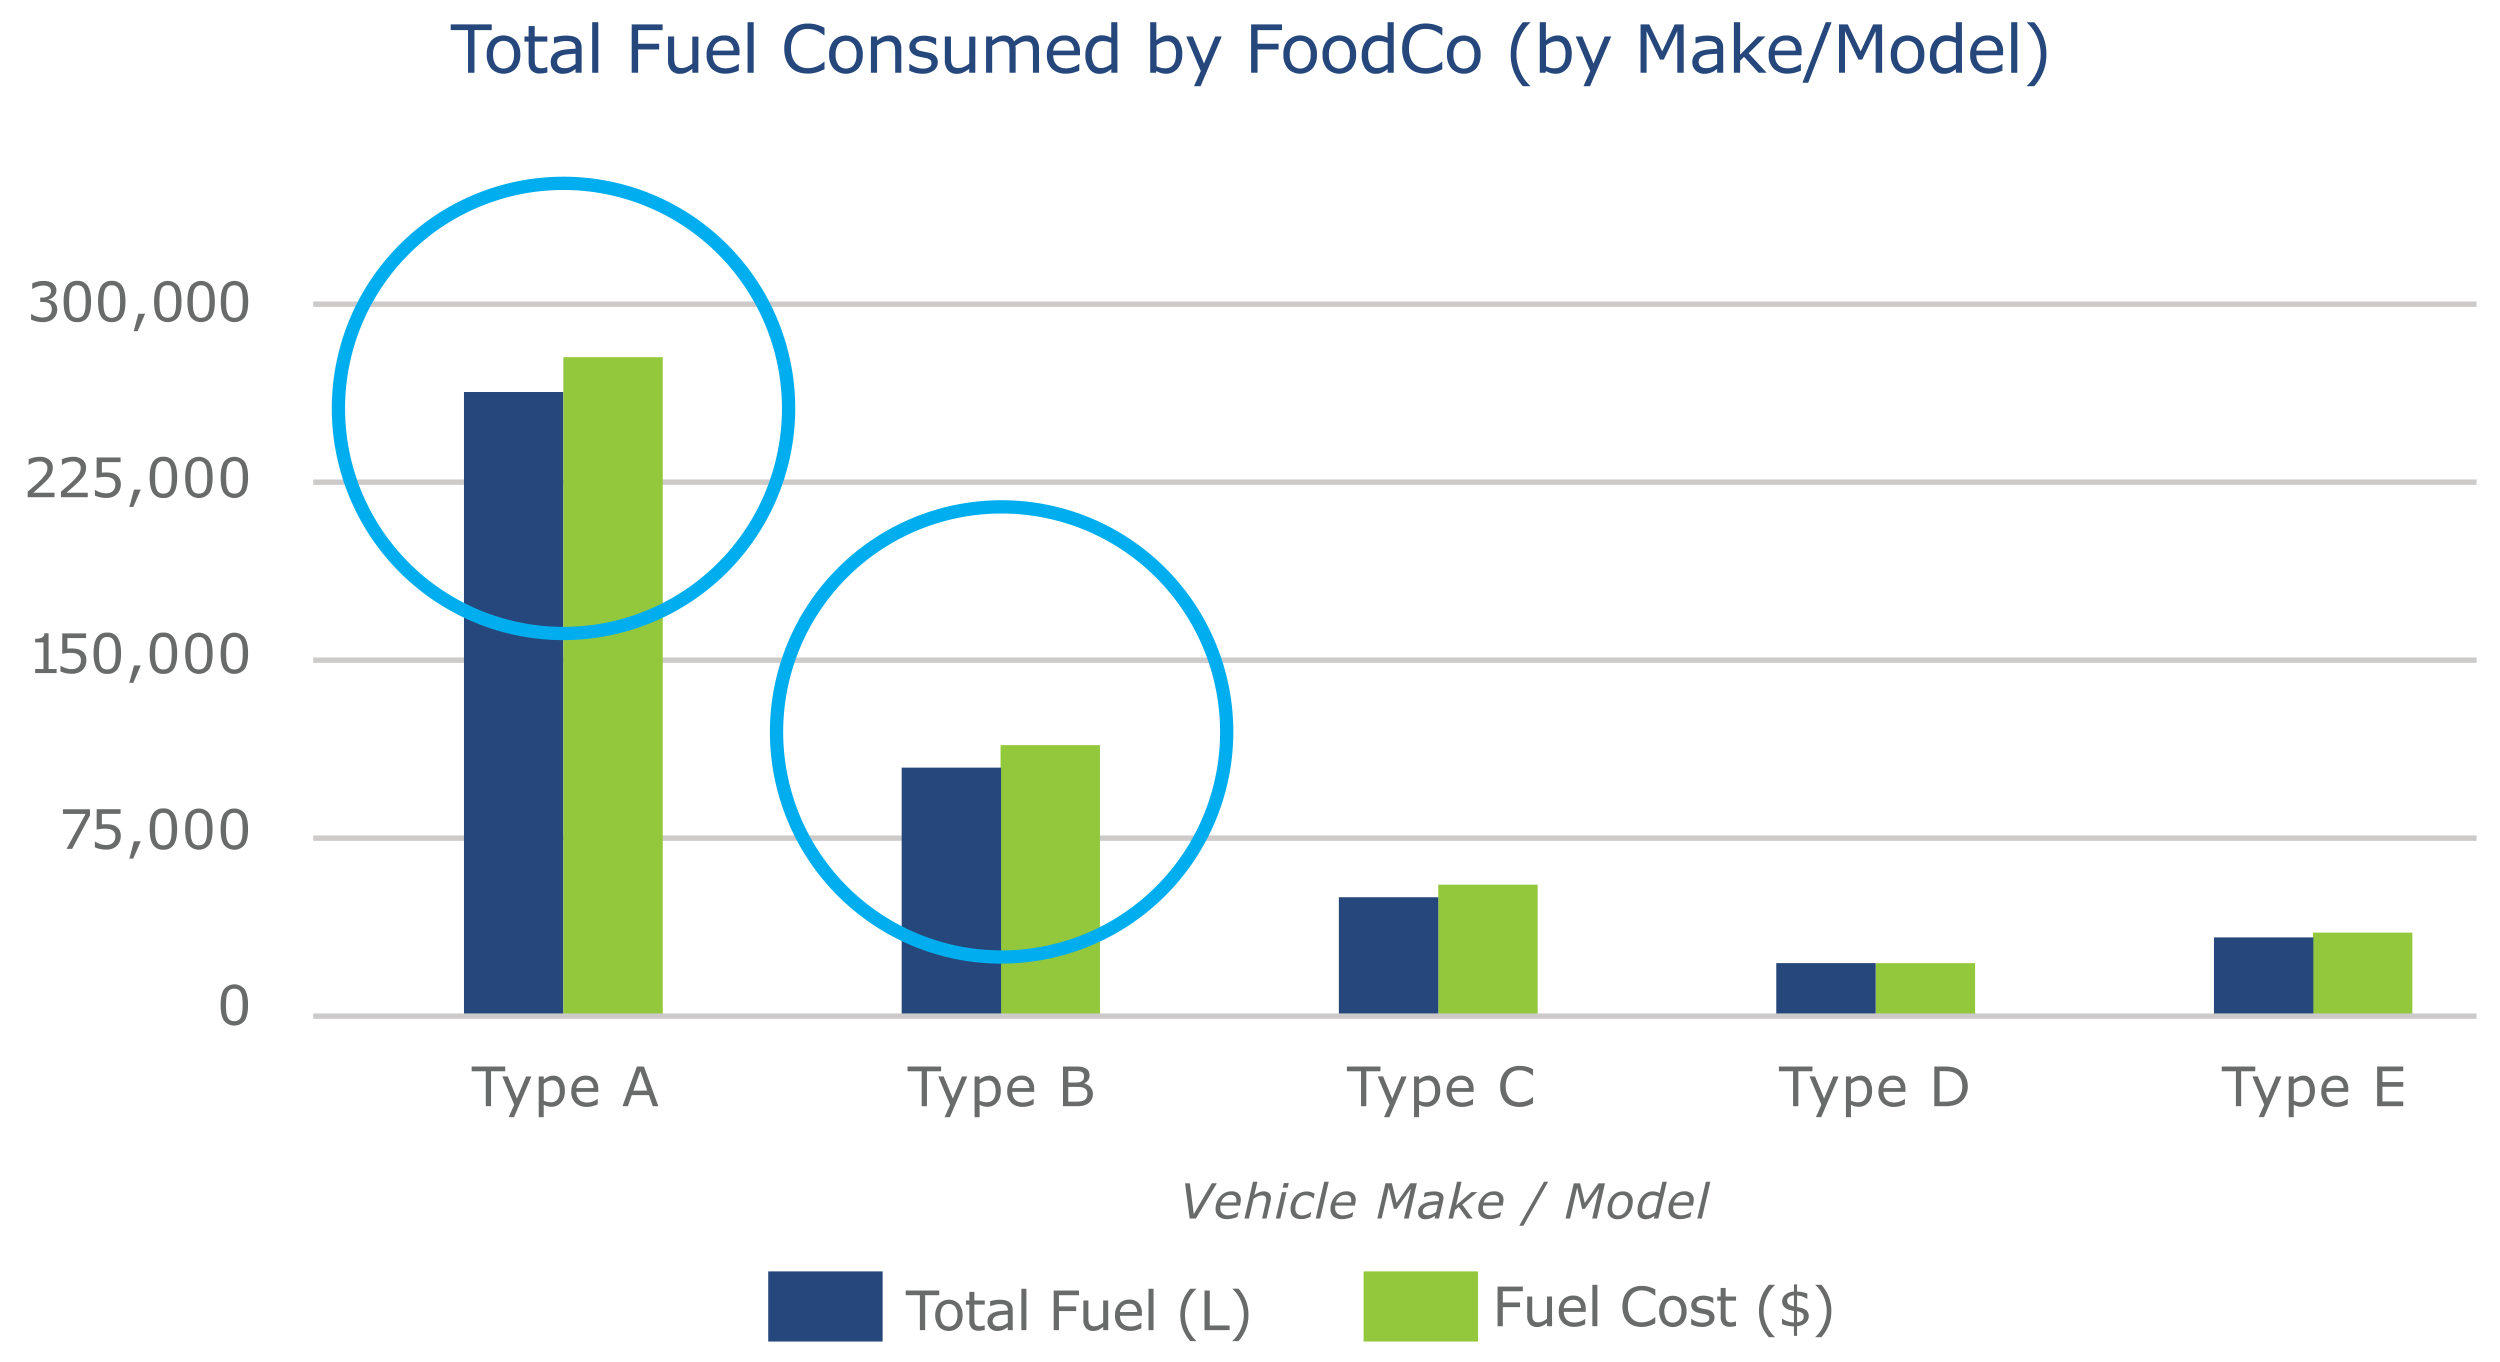<svg id="Layer_1" data-name="Layer 1" xmlns="http://www.w3.org/2000/svg" viewBox="0 0 1202.5 655.11"><defs><style>.cls-1{fill:none;stroke:#cdcaca;stroke-width:2.6px;}.cls-2{fill:#25477b;}.cls-3{fill:#93c83d;}.cls-4{fill:#696a6a;}.cls-5{fill:#00aeef;}</style></defs><title>Artboard 2</title><line class="cls-1" x1="150.65" y1="403.15" x2="1191.25" y2="403.15"/><line class="cls-1" x1="150.65" y1="317.54" x2="1191.25" y2="317.54"/><line class="cls-1" x1="150.65" y1="231.92" x2="1191.25" y2="231.92"/><line class="cls-1" x1="150.65" y1="146.31" x2="1191.25" y2="146.31"/><rect class="cls-2" x="223.17" y="188.56" width="47.81" height="300.01"/><rect class="cls-3" x="270.98" y="171.8" width="47.81" height="316.77"/><rect class="cls-3" x="481.27" y="358.42" width="47.81" height="130.15"/><rect class="cls-2" x="433.7" y="369.23" width="47.81" height="119.34"/><rect class="cls-3" x="691.8" y="425.52" width="47.81" height="63.05"/><rect class="cls-2" x="643.99" y="431.57" width="47.81" height="57"/><rect class="cls-3" x="902.22" y="463.26" width="47.81" height="25.31"/><rect class="cls-2" x="854.39" y="463.26" width="47.81" height="25.31"/><rect class="cls-3" x="1112.52" y="448.59" width="47.81" height="39.99"/><rect class="cls-2" x="1064.91" y="450.89" width="47.81" height="37.68"/><path class="cls-4" d="M26.11,145.39a4.33,4.33,0,0,1,1,1.38,5,5,0,0,1,.4,2.15,5.94,5.94,0,0,1-.47,2.39,5.69,5.69,0,0,1-1.33,1.89,6,6,0,0,1-2.26,1.32,9,9,0,0,1-2.85.43,13,13,0,0,1-3.12-.38,14.65,14.65,0,0,1-2.52-.83v-2.67h.19a10.43,10.43,0,0,0,2.56,1.19,9.26,9.26,0,0,0,2.84.47,6.05,6.05,0,0,0,1.71-.27,3.63,3.63,0,0,0,1.47-.79,3.74,3.74,0,0,0,.88-1.24,4.41,4.41,0,0,0,.29-1.71,3.87,3.87,0,0,0-.33-1.7,2.6,2.6,0,0,0-.9-1.06,3.53,3.53,0,0,0-1.4-.54,10,10,0,0,0-1.77-.15H19.36v-2.12h.9a5.31,5.31,0,0,0,3.1-.81A2.72,2.72,0,0,0,24.52,140a2.33,2.33,0,0,0-1.11-2.06,3.69,3.69,0,0,0-1.18-.46,7.17,7.17,0,0,0-1.42-.13,8.56,8.56,0,0,0-2.58.44A10.57,10.57,0,0,0,15.64,139h-.13v-2.67a12.4,12.4,0,0,1,2.43-.83,12.16,12.16,0,0,1,2.94-.38,10.57,10.57,0,0,1,2.46.26,6.05,6.05,0,0,1,1.92.82,4,4,0,0,1,1.87,3.52A3.9,3.9,0,0,1,26,142.48,4.91,4.91,0,0,1,23.36,144v.18a6.66,6.66,0,0,1,1.41.43A4.72,4.72,0,0,1,26.11,145.39Z"/><path class="cls-4" d="M43.79,145q0,5.13-1.61,7.53a5.58,5.58,0,0,1-5,2.4,5.54,5.54,0,0,1-5-2.43q-1.58-2.43-1.58-7.47t1.6-7.51a5.55,5.55,0,0,1,5-2.43,5.52,5.52,0,0,1,5,2.46Q43.79,140.06,43.79,145Zm-3.37,5.81a8.6,8.6,0,0,0,.61-2.44A30.26,30.26,0,0,0,41.2,145a30.87,30.87,0,0,0-.16-3.38,7.9,7.9,0,0,0-.62-2.43,3.36,3.36,0,0,0-1.22-1.48,3.62,3.62,0,0,0-2-.5,3.65,3.65,0,0,0-2,.5A3.39,3.39,0,0,0,34,139.25a8,8,0,0,0-.6,2.47,32.17,32.17,0,0,0-.16,3.34,32.84,32.84,0,0,0,.14,3.34,8.15,8.15,0,0,0,.6,2.41,3.36,3.36,0,0,0,1.2,1.52,3.6,3.6,0,0,0,2.05.52,3.69,3.69,0,0,0,2-.5A3.23,3.23,0,0,0,40.43,150.84Z"/><path class="cls-4" d="M60.35,145q0,5.13-1.61,7.53a5.58,5.58,0,0,1-5,2.4,5.54,5.54,0,0,1-5-2.43q-1.58-2.43-1.58-7.47t1.6-7.51a5.55,5.55,0,0,1,5-2.43,5.52,5.52,0,0,1,5,2.46Q60.35,140.06,60.35,145ZM57,150.84a8.6,8.6,0,0,0,.61-2.44,30.26,30.26,0,0,0,.16-3.37,30.87,30.87,0,0,0-.16-3.38,7.9,7.9,0,0,0-.62-2.43,3.36,3.36,0,0,0-1.22-1.48,3.62,3.62,0,0,0-2-.5,3.65,3.65,0,0,0-2,.5,3.39,3.39,0,0,0-1.25,1.51,8,8,0,0,0-.6,2.47,32.17,32.17,0,0,0-.16,3.34,32.84,32.84,0,0,0,.14,3.34,8.15,8.15,0,0,0,.6,2.41,3.36,3.36,0,0,0,1.2,1.52,3.6,3.6,0,0,0,2.05.52,3.69,3.69,0,0,0,2-.5A3.23,3.23,0,0,0,57,150.84Z"/><path class="cls-4" d="M69.81,150.92,66.2,159.3H64.33l2.23-8.38Z"/><path class="cls-4" d="M87.31,145q0,5.13-1.61,7.53a6.38,6.38,0,0,1-10,0q-1.58-2.43-1.58-7.47t1.6-7.51a6.34,6.34,0,0,1,10,0Q87.31,140.06,87.31,145Zm-3.37,5.81a8.6,8.6,0,0,0,.61-2.44,30.26,30.26,0,0,0,.16-3.37,30.87,30.87,0,0,0-.16-3.38,7.9,7.9,0,0,0-.62-2.43,3.36,3.36,0,0,0-1.22-1.48,3.62,3.62,0,0,0-2-.5,3.65,3.65,0,0,0-2,.5,3.39,3.39,0,0,0-1.25,1.51,8,8,0,0,0-.6,2.47,32.17,32.17,0,0,0-.16,3.34,32.84,32.84,0,0,0,.14,3.34,8.15,8.15,0,0,0,.6,2.41,3.36,3.36,0,0,0,1.2,1.52,3.6,3.6,0,0,0,2.05.52,3.69,3.69,0,0,0,2-.5A3.23,3.23,0,0,0,83.94,150.84Z"/><path class="cls-4" d="M103.34,145q0,5.13-1.61,7.53a6.38,6.38,0,0,1-10,0q-1.58-2.43-1.58-7.47t1.6-7.51a6.34,6.34,0,0,1,10,0Q103.34,140.06,103.34,145ZM100,150.84a8.6,8.6,0,0,0,.61-2.44,30.26,30.26,0,0,0,.16-3.37,30.87,30.87,0,0,0-.16-3.38,7.9,7.9,0,0,0-.62-2.43,3.36,3.36,0,0,0-1.22-1.48,3.62,3.62,0,0,0-2-.5,3.65,3.65,0,0,0-2,.5,3.39,3.39,0,0,0-1.25,1.51,8,8,0,0,0-.6,2.47,32.17,32.17,0,0,0-.16,3.34,32.84,32.84,0,0,0,.14,3.34,8.15,8.15,0,0,0,.6,2.41,3.36,3.36,0,0,0,1.2,1.52,3.6,3.6,0,0,0,2.05.52,3.69,3.69,0,0,0,2-.5A3.23,3.23,0,0,0,100,150.84Z"/><path class="cls-4" d="M119.38,145q0,5.13-1.61,7.53a6.38,6.38,0,0,1-10,0q-1.58-2.43-1.58-7.47t1.6-7.51a6.34,6.34,0,0,1,10,0Q119.38,140.06,119.38,145ZM116,150.84a8.6,8.6,0,0,0,.61-2.44,30.26,30.26,0,0,0,.16-3.37,30.87,30.87,0,0,0-.16-3.38,7.9,7.9,0,0,0-.62-2.43,3.36,3.36,0,0,0-1.22-1.48,3.62,3.62,0,0,0-2-.5,3.65,3.65,0,0,0-2,.5,3.39,3.39,0,0,0-1.25,1.51,8,8,0,0,0-.6,2.47,32.17,32.17,0,0,0-.16,3.34,32.84,32.84,0,0,0,.14,3.34,8.15,8.15,0,0,0,.6,2.41,3.36,3.36,0,0,0,1.2,1.52,3.6,3.6,0,0,0,2.05.52,3.69,3.69,0,0,0,2-.5A3.23,3.23,0,0,0,116,150.84Z"/><path class="cls-4" d="M26.21,239.15H13.31v-2.67l2.69-2.3q1.35-1.15,2.52-2.29a24.65,24.65,0,0,0,3.37-3.78,5.46,5.46,0,0,0,.91-3,2.89,2.89,0,0,0-1-2.32,4.07,4.07,0,0,0-2.73-.84,8.76,8.76,0,0,0-2.52.41,10.25,10.25,0,0,0-2.65,1.25h-.13v-2.69a12.17,12.17,0,0,1,2.43-.82,12.33,12.33,0,0,1,2.94-.37,6.88,6.88,0,0,1,4.59,1.41,4.77,4.77,0,0,1,1.66,3.83,7.19,7.19,0,0,1-.28,2,6.94,6.94,0,0,1-.81,1.79,12.41,12.41,0,0,1-1.17,1.56q-.67.77-1.63,1.7-1.37,1.34-2.83,2.6L16,237H26.21Z"/><path class="cls-4" d="M42.22,239.15H29.32v-2.67l2.69-2.3q1.35-1.15,2.52-2.29a24.65,24.65,0,0,0,3.37-3.78,5.46,5.46,0,0,0,.91-3,2.89,2.89,0,0,0-1-2.32,4.07,4.07,0,0,0-2.73-.84,8.76,8.76,0,0,0-2.52.41,10.25,10.25,0,0,0-2.65,1.25h-.13v-2.69a12.17,12.17,0,0,1,2.43-.82,12.33,12.33,0,0,1,2.94-.37,6.88,6.88,0,0,1,4.59,1.41,4.77,4.77,0,0,1,1.66,3.83,7.19,7.19,0,0,1-.28,2,6.94,6.94,0,0,1-.81,1.79,12.41,12.41,0,0,1-1.17,1.56q-.67.77-1.63,1.7-1.37,1.34-2.83,2.6L32,237H42.22Z"/><path class="cls-4" d="M58.1,233.1a6.79,6.79,0,0,1-.49,2.55,5.92,5.92,0,0,1-1.33,2,6.3,6.3,0,0,1-2.19,1.38,8.34,8.34,0,0,1-3,.48,13.61,13.61,0,0,1-3-.33,12.38,12.38,0,0,1-2.44-.79v-2.7h.18a11.08,11.08,0,0,0,2.46,1.13,8.74,8.74,0,0,0,2.76.47,6.07,6.07,0,0,0,1.76-.26,3.7,3.7,0,0,0,1.52-.9,3.56,3.56,0,0,0,.85-1.32,5.05,5.05,0,0,0,.29-1.78,3.69,3.69,0,0,0-.34-1.66,2.81,2.81,0,0,0-.94-1.09,4.14,4.14,0,0,0-1.62-.68,10.49,10.49,0,0,0-2.13-.2,14.86,14.86,0,0,0-2.17.15q-1,.15-1.8.31v-9.82H58v2.24H49v5.07l1.13-.08,1,0a12.45,12.45,0,0,1,2.71.26,6.14,6.14,0,0,1,2.14.93,4.8,4.8,0,0,1,1.59,1.82A6.15,6.15,0,0,1,58.1,233.1Z"/><path class="cls-4" d="M67.71,235.5l-3.61,8.38H62.23l2.23-8.38Z"/><path class="cls-4" d="M85.21,229.61q0,5.13-1.61,7.53a5.58,5.58,0,0,1-5,2.4,5.54,5.54,0,0,1-5-2.43Q72,234.68,72,229.64t1.6-7.51a5.55,5.55,0,0,1,5-2.43,5.52,5.52,0,0,1,5,2.46Q85.21,224.64,85.21,229.61Zm-3.37,5.81a8.6,8.6,0,0,0,.61-2.44,30.26,30.26,0,0,0,.16-3.37,30.87,30.87,0,0,0-.16-3.38,7.9,7.9,0,0,0-.62-2.43,3.36,3.36,0,0,0-1.22-1.48,3.62,3.62,0,0,0-2-.5,3.65,3.65,0,0,0-2,.5,3.39,3.39,0,0,0-1.25,1.51,8,8,0,0,0-.6,2.47,32.17,32.17,0,0,0-.16,3.34,32.84,32.84,0,0,0,.14,3.34,8.15,8.15,0,0,0,.6,2.41,3.36,3.36,0,0,0,1.2,1.52,3.6,3.6,0,0,0,2.05.52,3.69,3.69,0,0,0,2-.5A3.23,3.23,0,0,0,81.85,235.42Z"/><path class="cls-4" d="M102.27,229.61q0,5.13-1.61,7.53a6.38,6.38,0,0,1-10,0q-1.58-2.43-1.58-7.47t1.6-7.51a6.34,6.34,0,0,1,10,0Q102.27,224.64,102.27,229.61Zm-3.37,5.81a8.6,8.6,0,0,0,.61-2.44,30.26,30.26,0,0,0,.16-3.37,30.87,30.87,0,0,0-.16-3.38,7.9,7.9,0,0,0-.62-2.43,3.36,3.36,0,0,0-1.22-1.48,3.62,3.62,0,0,0-2-.5,3.65,3.65,0,0,0-2,.5,3.39,3.39,0,0,0-1.25,1.51,8,8,0,0,0-.6,2.47,32.17,32.17,0,0,0-.16,3.34,32.84,32.84,0,0,0,.14,3.34,8.15,8.15,0,0,0,.6,2.41,3.36,3.36,0,0,0,1.2,1.52,3.6,3.6,0,0,0,2.05.52,3.69,3.69,0,0,0,2-.5A3.23,3.23,0,0,0,98.9,235.42Z"/><path class="cls-4" d="M119.32,229.61q0,5.13-1.61,7.53a6.38,6.38,0,0,1-10,0q-1.58-2.43-1.58-7.47t1.6-7.51a6.34,6.34,0,0,1,10,0Q119.32,224.64,119.32,229.61ZM116,235.42a8.6,8.6,0,0,0,.61-2.44,30.26,30.26,0,0,0,.16-3.37,30.87,30.87,0,0,0-.16-3.38,7.9,7.9,0,0,0-.62-2.43,3.36,3.36,0,0,0-1.22-1.48,3.62,3.62,0,0,0-2-.5,3.65,3.65,0,0,0-2,.5,3.39,3.39,0,0,0-1.25,1.51,8,8,0,0,0-.6,2.47,32.17,32.17,0,0,0-.16,3.34,32.84,32.84,0,0,0,.14,3.34,8.15,8.15,0,0,0,.6,2.41,3.36,3.36,0,0,0,1.2,1.52,3.6,3.6,0,0,0,2.05.52,3.69,3.69,0,0,0,2-.5A3.23,3.23,0,0,0,116,235.42Z"/><path class="cls-4" d="M27.22,323.73H16.91v-1.95h4V309h-4v-1.74a12,12,0,0,0,1.73-.13,4.36,4.36,0,0,0,1.4-.39,2.35,2.35,0,0,0,1.32-2.14h2v17.18h3.89Z"/><path class="cls-4" d="M41.54,317.68a6.79,6.79,0,0,1-.49,2.55,5.92,5.92,0,0,1-1.33,2,6.3,6.3,0,0,1-2.19,1.38,8.34,8.34,0,0,1-3,.48,13.61,13.61,0,0,1-3-.33,12.38,12.38,0,0,1-2.44-.79v-2.7h.18a11.08,11.08,0,0,0,2.46,1.13,8.74,8.74,0,0,0,2.76.47,6.07,6.07,0,0,0,1.76-.26,3.7,3.7,0,0,0,1.52-.9,3.56,3.56,0,0,0,.85-1.32,5.05,5.05,0,0,0,.29-1.78A3.69,3.69,0,0,0,38.6,316a2.81,2.81,0,0,0-.94-1.09,4.14,4.14,0,0,0-1.62-.68,10.49,10.49,0,0,0-2.13-.2,14.86,14.86,0,0,0-2.17.15q-1,.15-1.8.31v-9.82H41.41v2.24h-9V312l1.13-.08,1,0a12.45,12.45,0,0,1,2.71.26,6.14,6.14,0,0,1,2.14.93A4.8,4.8,0,0,1,41,314.89,6.15,6.15,0,0,1,41.54,317.68Z"/><path class="cls-4" d="M58.23,314.2q0,5.13-1.61,7.53a5.58,5.58,0,0,1-5,2.4,5.54,5.54,0,0,1-5-2.43Q45,319.26,45,314.22t1.6-7.51a5.55,5.55,0,0,1,5-2.43,5.52,5.52,0,0,1,5,2.46Q58.23,309.22,58.23,314.2ZM54.86,320a8.6,8.6,0,0,0,.61-2.44,30.26,30.26,0,0,0,.16-3.37,30.87,30.87,0,0,0-.16-3.38,7.9,7.9,0,0,0-.62-2.43,3.36,3.36,0,0,0-1.22-1.48,3.62,3.62,0,0,0-2-.5,3.65,3.65,0,0,0-2,.5,3.39,3.39,0,0,0-1.25,1.51,8,8,0,0,0-.6,2.47,32.17,32.17,0,0,0-.16,3.34,32.84,32.84,0,0,0,.14,3.34,8.15,8.15,0,0,0,.6,2.41,3.36,3.36,0,0,0,1.2,1.52,3.6,3.6,0,0,0,2.05.52,3.69,3.69,0,0,0,2-.5A3.23,3.23,0,0,0,54.86,320Z"/><path class="cls-4" d="M67.71,320.08l-3.61,8.38H62.23l2.23-8.38Z"/><path class="cls-4" d="M85.21,314.2q0,5.13-1.61,7.53a5.58,5.58,0,0,1-5,2.4,5.54,5.54,0,0,1-5-2.43Q72,319.26,72,314.22t1.6-7.51a5.55,5.55,0,0,1,5-2.43,5.52,5.52,0,0,1,5,2.46Q85.21,309.22,85.21,314.2ZM81.85,320a8.6,8.6,0,0,0,.61-2.44,30.26,30.26,0,0,0,.16-3.37,30.87,30.87,0,0,0-.16-3.38,7.9,7.9,0,0,0-.62-2.43,3.36,3.36,0,0,0-1.22-1.48,3.62,3.62,0,0,0-2-.5,3.65,3.65,0,0,0-2,.5,3.39,3.39,0,0,0-1.25,1.51,8,8,0,0,0-.6,2.47,32.17,32.17,0,0,0-.16,3.34,32.84,32.84,0,0,0,.14,3.34,8.15,8.15,0,0,0,.6,2.41,3.36,3.36,0,0,0,1.2,1.52,3.6,3.6,0,0,0,2.05.52,3.69,3.69,0,0,0,2-.5A3.23,3.23,0,0,0,81.85,320Z"/><path class="cls-4" d="M102.27,314.2q0,5.13-1.61,7.53a6.38,6.38,0,0,1-10,0q-1.58-2.43-1.58-7.47t1.6-7.51a6.34,6.34,0,0,1,10,0Q102.27,309.22,102.27,314.2ZM98.9,320a8.6,8.6,0,0,0,.61-2.44,30.26,30.26,0,0,0,.16-3.37,30.87,30.87,0,0,0-.16-3.38,7.9,7.9,0,0,0-.62-2.43,3.36,3.36,0,0,0-1.22-1.48,3.62,3.62,0,0,0-2-.5,3.65,3.65,0,0,0-2,.5,3.39,3.39,0,0,0-1.25,1.51,8,8,0,0,0-.6,2.47,32.17,32.17,0,0,0-.16,3.34,32.84,32.84,0,0,0,.14,3.34,8.15,8.15,0,0,0,.6,2.41,3.36,3.36,0,0,0,1.2,1.52,3.6,3.6,0,0,0,2.05.52,3.69,3.69,0,0,0,2-.5A3.23,3.23,0,0,0,98.9,320Z"/><path class="cls-4" d="M119.33,314.2q0,5.13-1.61,7.53a6.38,6.38,0,0,1-10,0q-1.58-2.43-1.58-7.47t1.6-7.51a6.34,6.34,0,0,1,10,0Q119.33,309.22,119.33,314.2ZM116,320a8.6,8.6,0,0,0,.61-2.44,30.26,30.26,0,0,0,.16-3.37,30.87,30.87,0,0,0-.16-3.38,7.9,7.9,0,0,0-.62-2.43,3.36,3.36,0,0,0-1.22-1.48,3.62,3.62,0,0,0-2-.5,3.65,3.65,0,0,0-2,.5,3.39,3.39,0,0,0-1.25,1.51,8,8,0,0,0-.6,2.47,32.17,32.17,0,0,0-.16,3.34,32.84,32.84,0,0,0,.14,3.34,8.15,8.15,0,0,0,.6,2.41,3.36,3.36,0,0,0,1.2,1.52,3.6,3.6,0,0,0,2.05.52,3.69,3.69,0,0,0,2-.5A3.23,3.23,0,0,0,116,320Z"/><path class="cls-4" d="M43.33,392.11l-8.63,16.2H32l9.18-16.82H30.28v-2.24h13Z"/><path class="cls-4" d="M58.08,402.26a6.79,6.79,0,0,1-.49,2.55,5.92,5.92,0,0,1-1.33,2,6.3,6.3,0,0,1-2.19,1.38,8.34,8.34,0,0,1-3,.48,13.61,13.61,0,0,1-3-.33,12.38,12.38,0,0,1-2.44-.79v-2.7h.18A11.08,11.08,0,0,0,48.3,406a8.74,8.74,0,0,0,2.76.47,6.07,6.07,0,0,0,1.76-.26,3.7,3.7,0,0,0,1.52-.9A3.56,3.56,0,0,0,55.2,404a5.05,5.05,0,0,0,.29-1.78,3.69,3.69,0,0,0-.34-1.66,2.81,2.81,0,0,0-.94-1.09,4.14,4.14,0,0,0-1.62-.68,10.49,10.49,0,0,0-2.13-.2,14.86,14.86,0,0,0-2.17.15q-1,.15-1.8.31v-9.82H58v2.24H49v5.07l1.13-.08,1,0a12.45,12.45,0,0,1,2.71.26,6.14,6.14,0,0,1,2.14.93,4.8,4.8,0,0,1,1.59,1.82A6.15,6.15,0,0,1,58.08,402.26Z"/><path class="cls-4" d="M67.69,404.67,64.08,413H62.21l2.23-8.38Z"/><path class="cls-4" d="M85.19,398.78q0,5.13-1.61,7.53a5.58,5.58,0,0,1-5,2.4,5.54,5.54,0,0,1-5-2.43Q72,403.85,72,398.8t1.6-7.51a5.55,5.55,0,0,1,5-2.43,5.52,5.52,0,0,1,5,2.46Q85.19,393.8,85.19,398.78Zm-3.37,5.81a8.6,8.6,0,0,0,.61-2.44,30.26,30.26,0,0,0,.16-3.37,30.87,30.87,0,0,0-.16-3.38,7.9,7.9,0,0,0-.62-2.43,3.36,3.36,0,0,0-1.22-1.48,3.62,3.62,0,0,0-2-.5,3.65,3.65,0,0,0-2,.5A3.39,3.39,0,0,0,75.36,393a8,8,0,0,0-.6,2.47,32.17,32.17,0,0,0-.16,3.34,32.84,32.84,0,0,0,.14,3.34,8.15,8.15,0,0,0,.6,2.41,3.36,3.36,0,0,0,1.2,1.52,3.6,3.6,0,0,0,2.05.52,3.69,3.69,0,0,0,2-.5A3.23,3.23,0,0,0,81.83,404.59Z"/><path class="cls-4" d="M102.25,398.78q0,5.13-1.61,7.53a6.38,6.38,0,0,1-10,0q-1.58-2.43-1.58-7.47t1.6-7.51a6.34,6.34,0,0,1,10,0Q102.25,393.8,102.25,398.78Zm-3.37,5.81a8.6,8.6,0,0,0,.61-2.44,30.26,30.26,0,0,0,.16-3.37,30.87,30.87,0,0,0-.16-3.38,7.9,7.9,0,0,0-.62-2.43,3.36,3.36,0,0,0-1.22-1.48,3.62,3.62,0,0,0-2-.5,3.65,3.65,0,0,0-2,.5A3.39,3.39,0,0,0,92.42,393a8,8,0,0,0-.6,2.47,32.17,32.17,0,0,0-.16,3.34,32.84,32.84,0,0,0,.14,3.34,8.15,8.15,0,0,0,.6,2.41,3.36,3.36,0,0,0,1.2,1.52,3.6,3.6,0,0,0,2.05.52,3.69,3.69,0,0,0,2-.5A3.23,3.23,0,0,0,98.88,404.59Z"/><path class="cls-4" d="M119.31,398.78q0,5.13-1.61,7.53a6.38,6.38,0,0,1-10,0q-1.58-2.43-1.58-7.47t1.6-7.51a6.34,6.34,0,0,1,10,0Q119.31,393.8,119.31,398.78Zm-3.37,5.81a8.6,8.6,0,0,0,.61-2.44,30.26,30.26,0,0,0,.16-3.37,30.87,30.87,0,0,0-.16-3.38,7.9,7.9,0,0,0-.62-2.43,3.36,3.36,0,0,0-1.22-1.48,3.62,3.62,0,0,0-2-.5,3.65,3.65,0,0,0-2,.5,3.39,3.39,0,0,0-1.25,1.51,8,8,0,0,0-.6,2.47,32.17,32.17,0,0,0-.16,3.34,32.84,32.84,0,0,0,.14,3.34,8.15,8.15,0,0,0,.6,2.41,3.36,3.36,0,0,0,1.2,1.52,3.6,3.6,0,0,0,2.05.52,3.69,3.69,0,0,0,2-.5A3.23,3.23,0,0,0,115.94,404.59Z"/><path class="cls-4" d="M119.31,483.36q0,5.13-1.61,7.53a6.38,6.38,0,0,1-10,0q-1.58-2.43-1.58-7.47t1.6-7.51a6.34,6.34,0,0,1,10,0Q119.31,478.38,119.31,483.36Zm-3.37,5.81a8.6,8.6,0,0,0,.61-2.44,30.26,30.26,0,0,0,.16-3.37,30.87,30.87,0,0,0-.16-3.38,7.9,7.9,0,0,0-.62-2.43,3.36,3.36,0,0,0-1.22-1.48,3.62,3.62,0,0,0-2-.5,3.65,3.65,0,0,0-2,.5,3.39,3.39,0,0,0-1.25,1.51,8,8,0,0,0-.6,2.47,32.17,32.17,0,0,0-.16,3.34,32.84,32.84,0,0,0,.14,3.34,8.15,8.15,0,0,0,.6,2.41,3.36,3.36,0,0,0,1.2,1.52,3.6,3.6,0,0,0,2.05.52,3.69,3.69,0,0,0,2-.5A3.23,3.23,0,0,0,115.95,489.17Z"/><path class="cls-4" d="M243,515.28H236.2v16.8h-2.53v-16.8h-6.81V513H243Z"/><path class="cls-4" d="M255.59,517.79l-8.34,19.57h-2.57l2.66-6-5.7-13.6h2.61l4.39,10.6,4.43-10.6Z"/><path class="cls-4" d="M271.71,524.76a9.66,9.66,0,0,1-.5,3.18,7,7,0,0,1-1.41,2.44,5.9,5.9,0,0,1-2,1.47,5.81,5.81,0,0,1-2.43.52,7.77,7.77,0,0,1-2-.24,8.35,8.35,0,0,1-1.84-.76v6h-2.41V517.79h2.41v1.5a9.34,9.34,0,0,1,2.16-1.35,6.1,6.1,0,0,1,2.55-.54,4.72,4.72,0,0,1,4,2A9,9,0,0,1,271.71,524.76Zm-2.48.06a6.85,6.85,0,0,0-.88-3.87,3.07,3.07,0,0,0-2.71-1.28,5.28,5.28,0,0,0-2.09.45,9.44,9.44,0,0,0-2,1.18v8.1a9.57,9.57,0,0,0,1.76.63,7.57,7.57,0,0,0,1.67.17,3.85,3.85,0,0,0,3.14-1.36A6.17,6.17,0,0,0,269.23,524.82Z"/><path class="cls-4" d="M287.8,525.18H277.26a6.09,6.09,0,0,0,.4,2.3,4.25,4.25,0,0,0,2.67,2.53,6.31,6.31,0,0,0,2,.31,8,8,0,0,0,2.94-.58,7.22,7.22,0,0,0,2.1-1.15h.13v2.62a19.86,19.86,0,0,1-2.48.86,10.07,10.07,0,0,1-2.66.35,7.67,7.67,0,0,1-5.55-1.93,7.25,7.25,0,0,1-2-5.47,7.86,7.86,0,0,1,1.91-5.57,6.55,6.55,0,0,1,5-2.06,5.78,5.78,0,0,1,4.46,1.69,6.8,6.8,0,0,1,1.57,4.8Zm-2.34-1.84a4.25,4.25,0,0,0-1-2.93,3.67,3.67,0,0,0-2.86-1,4.17,4.17,0,0,0-3.08,1.14,4.42,4.42,0,0,0-1.3,2.83Z"/><path class="cls-4" d="M316.66,532.08H314l-1.87-5.31h-8.24L302,532.08h-2.57L306.35,513h3.38Zm-5.35-7.49L308,515.24l-3.35,9.36Z"/><path class="cls-4" d="M452.67,515.28h-6.81v16.8h-2.53v-16.8h-6.81V513h16.15Z"/><path class="cls-4" d="M465.25,517.79l-8.34,19.57h-2.57l2.66-6-5.7-13.6h2.61l4.39,10.6,4.43-10.6Z"/><path class="cls-4" d="M481.37,524.76a9.66,9.66,0,0,1-.5,3.18,7,7,0,0,1-1.41,2.44,5.9,5.9,0,0,1-2,1.47,5.81,5.81,0,0,1-2.43.52,7.77,7.77,0,0,1-2-.24,8.35,8.35,0,0,1-1.84-.76v6h-2.41V517.79h2.41v1.5a9.34,9.34,0,0,1,2.16-1.35,6.1,6.1,0,0,1,2.55-.54,4.72,4.72,0,0,1,4,2A9,9,0,0,1,481.37,524.76Zm-2.48.06A6.85,6.85,0,0,0,478,521a3.07,3.07,0,0,0-2.71-1.28,5.28,5.28,0,0,0-2.09.45,9.44,9.44,0,0,0-2,1.18v8.1A9.57,9.57,0,0,0,473,530a7.57,7.57,0,0,0,1.67.17,3.85,3.85,0,0,0,3.14-1.36A6.17,6.17,0,0,0,478.89,524.82Z"/><path class="cls-4" d="M497.46,525.18H486.92a6.09,6.09,0,0,0,.4,2.3A4.25,4.25,0,0,0,490,530a6.31,6.31,0,0,0,2,.31,8,8,0,0,0,2.94-.58,7.22,7.22,0,0,0,2.1-1.15h.13v2.62a19.86,19.86,0,0,1-2.48.86,10.07,10.07,0,0,1-2.66.35,7.67,7.67,0,0,1-5.55-1.93,7.25,7.25,0,0,1-2-5.47,7.86,7.86,0,0,1,1.91-5.57,6.55,6.55,0,0,1,5-2.06,5.78,5.78,0,0,1,4.46,1.69,6.8,6.8,0,0,1,1.57,4.8Zm-2.34-1.84a4.25,4.25,0,0,0-1-2.93,3.67,3.67,0,0,0-2.86-1,4.17,4.17,0,0,0-3.08,1.14,4.42,4.42,0,0,0-1.3,2.83Z"/><path class="cls-4" d="M525.67,526.22a5.59,5.59,0,0,1-.54,2.51,5.06,5.06,0,0,1-1.45,1.79,6.7,6.7,0,0,1-2.36,1.2,12.43,12.43,0,0,1-3.27.36H511.3V513h5.64a23.18,23.18,0,0,1,3.12.15,6.37,6.37,0,0,1,2,.64,3.55,3.55,0,0,1,1.52,1.41,4.24,4.24,0,0,1,.47,2.07,3.83,3.83,0,0,1-.69,2.31,5,5,0,0,1-1.84,1.53v.1a5.26,5.26,0,0,1,3,1.7A4.87,4.87,0,0,1,525.67,526.22Zm-4.26-8.59a2.65,2.65,0,0,0-.23-1.16,1.79,1.79,0,0,0-.74-.77,3.61,3.61,0,0,0-1.46-.43q-.86-.08-2.12-.08h-3v5.5h3.28a11.64,11.64,0,0,0,1.89-.12,3.51,3.51,0,0,0,1.31-.51,2.11,2.11,0,0,0,.85-1A3.78,3.78,0,0,0,521.41,517.63Zm1.63,8.69a4.07,4.07,0,0,0-.35-1.83,2.78,2.78,0,0,0-1.25-1.15,4.22,4.22,0,0,0-1.49-.42,20,20,0,0,0-2.13-.1h-4v7.09h3.35a17.61,17.61,0,0,0,2.73-.17,4.3,4.3,0,0,0,1.74-.63,3.22,3.22,0,0,0,1-1.14A3.57,3.57,0,0,0,523,526.32Z"/><path class="cls-4" d="M664,515.28h-6.81v16.8h-2.53v-16.8h-6.81V513H664Z"/><path class="cls-4" d="M676.61,517.79l-8.34,19.57H665.7l2.66-6-5.7-13.6h2.61l4.39,10.6,4.43-10.6Z"/><path class="cls-4" d="M692.74,524.76a9.65,9.65,0,0,1-.5,3.18,7,7,0,0,1-1.41,2.44,5.89,5.89,0,0,1-2,1.47,5.81,5.81,0,0,1-2.42.52,7.77,7.77,0,0,1-2-.24,8.37,8.37,0,0,1-1.84-.76v6h-2.41V517.79h2.41v1.5a9.34,9.34,0,0,1,2.16-1.35,6.1,6.1,0,0,1,2.55-.54,4.72,4.72,0,0,1,4,2A9,9,0,0,1,692.74,524.76Zm-2.48.06a6.85,6.85,0,0,0-.88-3.87,3.07,3.07,0,0,0-2.71-1.28,5.28,5.28,0,0,0-2.09.45,9.46,9.46,0,0,0-2,1.18v8.1a9.59,9.59,0,0,0,1.76.63,7.59,7.59,0,0,0,1.67.17,3.85,3.85,0,0,0,3.13-1.36A6.17,6.17,0,0,0,690.25,524.82Z"/><path class="cls-4" d="M708.82,525.18H698.28a6.09,6.09,0,0,0,.4,2.3,4.25,4.25,0,0,0,2.67,2.53,6.31,6.31,0,0,0,2,.31,8,8,0,0,0,2.94-.58,7.23,7.23,0,0,0,2.11-1.15h.13v2.62a19.87,19.87,0,0,1-2.48.86,10.07,10.07,0,0,1-2.66.35,7.67,7.67,0,0,1-5.55-1.93,7.25,7.25,0,0,1-2-5.47,7.86,7.86,0,0,1,1.91-5.57,6.55,6.55,0,0,1,5-2.06,5.79,5.79,0,0,1,4.46,1.69,6.8,6.8,0,0,1,1.57,4.8Zm-2.34-1.84a4.25,4.25,0,0,0-1-2.93,3.67,3.67,0,0,0-2.86-1,4.17,4.17,0,0,0-3.08,1.14,4.42,4.42,0,0,0-1.3,2.83Z"/><path class="cls-4" d="M737.38,530.7l-1.27.58a12.55,12.55,0,0,1-1.49.56,15.17,15.17,0,0,1-1.7.42,10.89,10.89,0,0,1-2,.17,11.56,11.56,0,0,1-3.77-.58,7.68,7.68,0,0,1-2.95-1.82,8.32,8.32,0,0,1-1.92-3.09,12.57,12.57,0,0,1-.69-4.36,12.41,12.41,0,0,1,.67-4.21,8.51,8.51,0,0,1,1.92-3.14,8,8,0,0,1,2.94-1.89,10.7,10.7,0,0,1,3.82-.65A13,13,0,0,1,734,513a16.39,16.39,0,0,1,3.4,1.31v3h-.19a11.31,11.31,0,0,0-3.12-1.92,9.08,9.08,0,0,0-3.31-.6,6.9,6.9,0,0,0-2.6.47,5.69,5.69,0,0,0-2.07,1.45,6.67,6.67,0,0,0-1.38,2.43,10.63,10.63,0,0,0-.49,3.38,9.81,9.81,0,0,0,.54,3.46,6.93,6.93,0,0,0,1.4,2.35,5.56,5.56,0,0,0,2.09,1.4,7,7,0,0,0,2.53.45,9.31,9.31,0,0,0,3.43-.63,9.85,9.85,0,0,0,3-1.88h.18Z"/><path class="cls-4" d="M871.78,515.28H865v16.8h-2.53v-16.8h-6.81V513h16.15Z"/><path class="cls-4" d="M884.36,517.79,876,537.35h-2.57l2.66-6-5.7-13.6H873l4.39,10.6,4.43-10.6Z"/><path class="cls-4" d="M900.48,524.76a9.65,9.65,0,0,1-.5,3.18,7,7,0,0,1-1.41,2.44,5.89,5.89,0,0,1-2,1.47,5.81,5.81,0,0,1-2.42.52,7.77,7.77,0,0,1-2-.24,8.37,8.37,0,0,1-1.84-.76v6H887.9V517.79h2.41v1.5a9.34,9.34,0,0,1,2.16-1.35,6.1,6.1,0,0,1,2.55-.54,4.72,4.72,0,0,1,4,2A9,9,0,0,1,900.48,524.76Zm-2.48.06a6.85,6.85,0,0,0-.88-3.87,3.07,3.07,0,0,0-2.71-1.28,5.28,5.28,0,0,0-2.09.45,9.46,9.46,0,0,0-2,1.18v8.1a9.59,9.59,0,0,0,1.76.63,7.59,7.59,0,0,0,1.67.17,3.85,3.85,0,0,0,3.13-1.36A6.17,6.17,0,0,0,898,524.82Z"/><path class="cls-4" d="M916.56,525.18H906a6.09,6.09,0,0,0,.4,2.3,4.25,4.25,0,0,0,2.67,2.53,6.31,6.31,0,0,0,2,.31,8,8,0,0,0,2.94-.58,7.23,7.23,0,0,0,2.11-1.15h.13v2.62a19.87,19.87,0,0,1-2.48.86,10.07,10.07,0,0,1-2.66.35,7.67,7.67,0,0,1-5.55-1.93,7.25,7.25,0,0,1-2-5.47,7.86,7.86,0,0,1,1.91-5.57,6.55,6.55,0,0,1,5-2.06,5.79,5.79,0,0,1,4.46,1.69,6.8,6.8,0,0,1,1.57,4.8Zm-2.34-1.84a4.25,4.25,0,0,0-1-2.93,3.67,3.67,0,0,0-2.86-1,4.17,4.17,0,0,0-3.08,1.14,4.42,4.42,0,0,0-1.3,2.83Z"/><path class="cls-4" d="M946.5,522.57a9.81,9.81,0,0,1-1.13,4.71,8.45,8.45,0,0,1-3,3.28,9.38,9.38,0,0,1-2.91,1.16,20.1,20.1,0,0,1-4.23.36H930.4V513h4.76a19.4,19.4,0,0,1,4.43.4,9.65,9.65,0,0,1,2.78,1.11,8.51,8.51,0,0,1,3,3.24A10,10,0,0,1,946.5,522.57Zm-2.65,0a8.27,8.27,0,0,0-.78-3.78,5.73,5.73,0,0,0-2.33-2.42,7.91,7.91,0,0,0-2.39-.89,15.94,15.94,0,0,0-3-.25h-2.38V529.9h2.38a16.67,16.67,0,0,0,3.19-.27,7.16,7.16,0,0,0,2.5-1,5.72,5.72,0,0,0,2.13-2.39A8.58,8.58,0,0,0,943.85,522.53Z"/><path class="cls-4" d="M1084.76,515.28H1078v16.8h-2.53v-16.8h-6.81V513h16.15Z"/><path class="cls-4" d="M1097.35,517.79,1089,537.35h-2.57l2.66-6-5.7-13.6H1086l4.39,10.6,4.43-10.6Z"/><path class="cls-4" d="M1113.47,524.76a9.65,9.65,0,0,1-.5,3.18,7,7,0,0,1-1.41,2.44,5.89,5.89,0,0,1-2,1.47,5.81,5.81,0,0,1-2.42.52,7.77,7.77,0,0,1-2-.24,8.37,8.37,0,0,1-1.84-.76v6h-2.41V517.79h2.41v1.5a9.34,9.34,0,0,1,2.16-1.35,6.1,6.1,0,0,1,2.55-.54,4.72,4.72,0,0,1,4,2A9,9,0,0,1,1113.47,524.76Zm-2.48.06a6.85,6.85,0,0,0-.88-3.87,3.07,3.07,0,0,0-2.71-1.28,5.28,5.28,0,0,0-2.09.45,9.46,9.46,0,0,0-2,1.18v8.1a9.59,9.59,0,0,0,1.76.63,7.59,7.59,0,0,0,1.67.17,3.85,3.85,0,0,0,3.13-1.36A6.17,6.17,0,0,0,1111,524.82Z"/><path class="cls-4" d="M1129.55,525.18H1119a6.09,6.09,0,0,0,.4,2.3,4.25,4.25,0,0,0,2.67,2.53,6.31,6.31,0,0,0,2,.31,8,8,0,0,0,2.94-.58,7.23,7.23,0,0,0,2.11-1.15h.13v2.62a19.87,19.87,0,0,1-2.48.86,10.07,10.07,0,0,1-2.66.35,7.67,7.67,0,0,1-5.55-1.93,7.25,7.25,0,0,1-2-5.47,7.86,7.86,0,0,1,1.91-5.57,6.55,6.55,0,0,1,5-2.06,5.79,5.79,0,0,1,4.46,1.69,6.8,6.8,0,0,1,1.57,4.8Zm-2.34-1.84a4.25,4.25,0,0,0-1-2.93,3.67,3.67,0,0,0-2.86-1,4.17,4.17,0,0,0-3.08,1.14,4.42,4.42,0,0,0-1.3,2.83Z"/><path class="cls-4" d="M1155.95,532.08h-12.55V513h12.55v2.25h-10v5.22h10v2.25h-10v7.08h10Z"/><line class="cls-1" x1="150.65" y1="488.76" x2="1191.25" y2="488.76"/><path class="cls-2" d="M236.53,14.48h-8.32V35h-3.1V14.48h-8.32V11.73h19.74Z"/><path class="cls-2" d="M250.25,26.29A9.81,9.81,0,0,1,248.06,33a8.22,8.22,0,0,1-11.75,0,9.83,9.83,0,0,1-2.18-6.74,9.86,9.86,0,0,1,2.18-6.75,8.21,8.21,0,0,1,11.75,0A9.83,9.83,0,0,1,250.25,26.29Zm-3,0a8,8,0,0,0-1.33-5,5,5,0,0,0-7.41,0,8,8,0,0,0-1.32,5,8,8,0,0,0,1.33,5,4.89,4.89,0,0,0,7.39,0A7.92,7.92,0,0,0,247.22,26.29Z"/><path class="cls-2" d="M263.27,34.87a16,16,0,0,1-1.81.36,12.33,12.33,0,0,1-1.74.14,5.4,5.4,0,0,1-4.07-1.44q-1.39-1.44-1.39-4.61V20h-2V17.55h2v-5h2.94v5h6.07V20H257.2v8q0,1.38.06,2.15a3.52,3.52,0,0,0,.44,1.45,2.11,2.11,0,0,0,.95.92,4.43,4.43,0,0,0,1.84.29,5.74,5.74,0,0,0,1.5-.21,10.62,10.62,0,0,0,1.13-.35h.16Z"/><path class="cls-2" d="M279.75,35h-2.92V33.16l-1.06.74a7.52,7.52,0,0,1-1.29.76,8.75,8.75,0,0,1-1.69.6,9.18,9.18,0,0,1-2.24.24,5.59,5.59,0,0,1-4-1.56,5.27,5.27,0,0,1-1.64-4,5.52,5.52,0,0,1,.85-3.21,5.69,5.69,0,0,1,2.43-1.93,13.13,13.13,0,0,1,3.83-1q2.24-.25,4.8-.38V23a3.49,3.49,0,0,0-.35-1.66,2.56,2.56,0,0,0-1-1,4.18,4.18,0,0,0-1.5-.48,12.93,12.93,0,0,0-1.83-.12,12.43,12.43,0,0,0-2.58.3,20.08,20.08,0,0,0-2.94.88h-.16v-3q.86-.23,2.49-.52a18.8,18.8,0,0,1,3.21-.28,14.94,14.94,0,0,1,3.21.3,6.25,6.25,0,0,1,2.37,1,4.62,4.62,0,0,1,1.5,1.86,6.87,6.87,0,0,1,.52,2.83Zm-2.92-4.3V25.86q-1.35.08-3.17.23a16.39,16.39,0,0,0-2.89.45,4.74,4.74,0,0,0-2,1.12,2.77,2.77,0,0,0-.78,2.09,2.78,2.78,0,0,0,.91,2.26,4.25,4.25,0,0,0,2.77.76,6.58,6.58,0,0,0,2.83-.6A12.75,12.75,0,0,0,276.83,30.72Z"/><path class="cls-2" d="M287.78,35h-2.94V10.68h2.94Z"/><path class="cls-2" d="M318.72,14.48H306.94v6.57h10.12v2.75H306.94V35h-3.1V11.73h14.88Z"/><path class="cls-2" d="M335.9,35H333V33.08a14.35,14.35,0,0,1-2.85,1.8,7.11,7.11,0,0,1-3,.63,5.5,5.5,0,0,1-4.29-1.68,7.09,7.09,0,0,1-1.53-4.94V17.55h2.94V27.5a17.68,17.68,0,0,0,.13,2.28,4.15,4.15,0,0,0,.53,1.62,2.52,2.52,0,0,0,1.1,1,4.79,4.79,0,0,0,2,.31,6.25,6.25,0,0,0,2.5-.59A11.65,11.65,0,0,0,333,30.6v-13h2.94Z"/><path class="cls-2" d="M355.7,26.59H342.83a7.44,7.44,0,0,0,.49,2.81,5.19,5.19,0,0,0,3.26,3.09,7.7,7.7,0,0,0,2.46.38,9.74,9.74,0,0,0,3.59-.71,8.84,8.84,0,0,0,2.57-1.4h.16V34a24.35,24.35,0,0,1-3,1,12.31,12.31,0,0,1-3.25.42,9.37,9.37,0,0,1-6.79-2.35,8.86,8.86,0,0,1-2.44-6.69,9.6,9.6,0,0,1,2.34-6.8,8,8,0,0,1,6.16-2.52,7.07,7.07,0,0,1,5.45,2.06A8.31,8.31,0,0,1,355.7,25Zm-2.86-2.25a5.2,5.2,0,0,0-1.17-3.58,4.49,4.49,0,0,0-3.5-1.27,5.1,5.1,0,0,0-3.76,1.39,5.41,5.41,0,0,0-1.59,3.46Z"/><path class="cls-2" d="M362.52,35h-2.94V10.68h2.94Z"/><path class="cls-2" d="M396.58,33.33,395,34a15.31,15.31,0,0,1-1.82.69,18.51,18.51,0,0,1-2.07.51,13.28,13.28,0,0,1-2.46.21,14.11,14.11,0,0,1-4.61-.71,9.39,9.39,0,0,1-3.61-2.23,10.16,10.16,0,0,1-2.35-3.78,15.37,15.37,0,0,1-.84-5.33,15.18,15.18,0,0,1,.81-5.15,10.4,10.4,0,0,1,2.35-3.83A9.83,9.83,0,0,1,384,12.11a13.08,13.08,0,0,1,4.67-.8,15.81,15.81,0,0,1,3.75.45,20,20,0,0,1,4.15,1.6V17h-.23a13.82,13.82,0,0,0-3.82-2.35,11.1,11.1,0,0,0-4.05-.73,8.44,8.44,0,0,0-3.18.57,7,7,0,0,0-2.53,1.78,8.14,8.14,0,0,0-1.68,3,13,13,0,0,0-.6,4.14,12,12,0,0,0,.67,4.22,8.48,8.48,0,0,0,1.71,2.88,6.8,6.8,0,0,0,2.56,1.71,8.63,8.63,0,0,0,3.09.56A11.38,11.38,0,0,0,392.7,32a12,12,0,0,0,3.66-2.3h.22Z"/><path class="cls-2" d="M415,26.29A9.81,9.81,0,0,1,412.78,33,8.22,8.22,0,0,1,401,33a9.83,9.83,0,0,1-2.18-6.74A9.86,9.86,0,0,1,401,19.54a8.21,8.21,0,0,1,11.75,0A9.83,9.83,0,0,1,415,26.29Zm-3,0a8,8,0,0,0-1.33-5,5,5,0,0,0-7.41,0,8,8,0,0,0-1.32,5,8,8,0,0,0,1.33,5,4.89,4.89,0,0,0,7.39,0A7.92,7.92,0,0,0,411.94,26.29Z"/><path class="cls-2" d="M433.53,35h-2.94V25.07a17.07,17.07,0,0,0-.14-2.26,4.13,4.13,0,0,0-.52-1.65,2.38,2.38,0,0,0-1.13-1,4.82,4.82,0,0,0-1.91-.32,6.11,6.11,0,0,0-2.52.59A12.84,12.84,0,0,0,421.86,22V35h-2.94V17.55h2.94v1.94a12,12,0,0,1,2.85-1.78,7.48,7.48,0,0,1,3-.64,5.42,5.42,0,0,1,4.32,1.7,7.26,7.26,0,0,1,1.49,4.91Z"/><path class="cls-2" d="M451.06,30a4.75,4.75,0,0,1-2,3.93,8.61,8.61,0,0,1-5.4,1.53,13,13,0,0,1-3.56-.46,15.88,15.88,0,0,1-2.71-1v-3.3h.16a11.79,11.79,0,0,0,3.1,1.67,9.58,9.58,0,0,0,3.27.62,6.15,6.15,0,0,0,3-.63,2.11,2.11,0,0,0,1.1-2,2,2,0,0,0-.59-1.56,5.36,5.36,0,0,0-2.28-.91q-.63-.14-1.63-.33t-1.84-.41a6.11,6.11,0,0,1-3.26-1.79,4.45,4.45,0,0,1-1-2.9,4.74,4.74,0,0,1,.45-2,4.92,4.92,0,0,1,1.35-1.71,6.48,6.48,0,0,1,2.23-1.17,10,10,0,0,1,3-.43,13.57,13.57,0,0,1,3.17.38,11.94,11.94,0,0,1,2.67.93v3.14h-.16a10.52,10.52,0,0,0-2.74-1.4,9.42,9.42,0,0,0-3.16-.57,5.53,5.53,0,0,0-2.72.62,2.17,2.17,0,0,0-.44,3.46,5.24,5.24,0,0,0,2.13.89q.81.19,1.82.38t1.68.34A6.23,6.23,0,0,1,450,26.92,4.24,4.24,0,0,1,451.06,30Z"/><path class="cls-2" d="M469.12,35h-2.94V33.08a14.35,14.35,0,0,1-2.85,1.8,7.11,7.11,0,0,1-3,.63A5.5,5.5,0,0,1,456,33.83a7.09,7.09,0,0,1-1.53-4.94V17.55h2.94V27.5a17.68,17.68,0,0,0,.13,2.28,4.15,4.15,0,0,0,.53,1.62,2.52,2.52,0,0,0,1.1,1,4.79,4.79,0,0,0,2,.31,6.25,6.25,0,0,0,2.5-.59,11.65,11.65,0,0,0,2.53-1.52v-13h2.94Z"/><path class="cls-2" d="M499.79,35h-2.94V25.07q0-1.13-.1-2.17a4.59,4.59,0,0,0-.43-1.67,2.37,2.37,0,0,0-1-1,4.36,4.36,0,0,0-1.94-.34,5.49,5.49,0,0,0-2.47.62,15.15,15.15,0,0,0-2.47,1.57q0,.36.08.84t0,.95V35h-2.94V25.07q0-1.16-.1-2.2a4.58,4.58,0,0,0-.43-1.67,2.33,2.33,0,0,0-1-1,4.45,4.45,0,0,0-1.94-.34,5.45,5.45,0,0,0-2.42.59A14.44,14.44,0,0,0,477.24,22V35h-2.94V17.55h2.94v1.94A12.92,12.92,0,0,1,480,17.71a6.8,6.8,0,0,1,2.92-.64,5.75,5.75,0,0,1,3,.75,4.63,4.63,0,0,1,1.85,2.08A14.56,14.56,0,0,1,491,17.73a7.55,7.55,0,0,1,3.14-.66,5.07,5.07,0,0,1,4.25,1.74,7.72,7.72,0,0,1,1.37,4.87Z"/><path class="cls-2" d="M519.47,26.59H506.6a7.44,7.44,0,0,0,.49,2.81,5.19,5.19,0,0,0,3.26,3.09,7.7,7.7,0,0,0,2.46.38,9.74,9.74,0,0,0,3.59-.71,8.84,8.84,0,0,0,2.57-1.4h.16V34a24.35,24.35,0,0,1-3,1,12.31,12.31,0,0,1-3.25.42A9.37,9.37,0,0,1,506,33.07a8.86,8.86,0,0,1-2.44-6.69,9.6,9.6,0,0,1,2.34-6.8,8,8,0,0,1,6.16-2.52,7.07,7.07,0,0,1,5.45,2.06A8.31,8.31,0,0,1,519.47,25Zm-2.86-2.25a5.2,5.2,0,0,0-1.17-3.58,4.49,4.49,0,0,0-3.5-1.27,5.1,5.1,0,0,0-3.76,1.39,5.41,5.41,0,0,0-1.59,3.46Z"/><path class="cls-2" d="M537.49,35h-2.94V33.19a10.65,10.65,0,0,1-2.64,1.71,7.29,7.29,0,0,1-3,.61,5.92,5.92,0,0,1-5-2.41,10.78,10.78,0,0,1-1.84-6.68,11.5,11.5,0,0,1,.63-4,9.12,9.12,0,0,1,1.71-3,7.25,7.25,0,0,1,5.41-2.44,9.33,9.33,0,0,1,2.44.29,11.36,11.36,0,0,1,2.24.9V10.68h2.94Zm-2.94-4.3v-10a11.06,11.06,0,0,0-2.13-.74,9.7,9.7,0,0,0-2-.2,4.65,4.65,0,0,0-3.85,1.72,7.64,7.64,0,0,0-1.38,4.88,8.65,8.65,0,0,0,1.06,4.73,3.78,3.78,0,0,0,3.41,1.62,6.34,6.34,0,0,0,2.53-.56A10.73,10.73,0,0,0,534.55,30.72Z"/><path class="cls-2" d="M568.67,26.15a11.81,11.81,0,0,1-.62,3.94A8.83,8.83,0,0,1,566.39,33a7.6,7.6,0,0,1-2.44,1.85,6.86,6.86,0,0,1-2.93.62,8.61,8.61,0,0,1-2.6-.35,12.1,12.1,0,0,1-2.19-.95L556,35h-2.75V10.68h2.94v8.7a12.32,12.32,0,0,1,2.63-1.67,7.32,7.32,0,0,1,3.13-.65,5.79,5.79,0,0,1,4.89,2.38A11,11,0,0,1,568.67,26.15Zm-3,.08a8.9,8.9,0,0,0-1-4.75,3.66,3.66,0,0,0-3.33-1.62,6.63,6.63,0,0,0-2.6.56,10.83,10.83,0,0,0-2.44,1.43v10a12.8,12.8,0,0,0,2.15.78,8.66,8.66,0,0,0,2,.22,4.79,4.79,0,0,0,3.82-1.6Q565.63,29.66,565.63,26.23Z"/><path class="cls-2" d="M587.66,17.55l-10.2,23.92h-3.14l3.25-7.29-7-16.63h3.19l5.37,13,5.41-13Z"/><path class="cls-2" d="M616.66,14.48H604.88v6.57H615v2.75H604.88V35h-3.1V11.73h14.88Z"/><path class="cls-2" d="M633.44,26.29A9.81,9.81,0,0,1,631.25,33a8.23,8.23,0,0,1-11.76,0,9.83,9.83,0,0,1-2.18-6.74,9.86,9.86,0,0,1,2.18-6.75,8.21,8.21,0,0,1,11.76,0A9.84,9.84,0,0,1,633.44,26.29Zm-3,0a8,8,0,0,0-1.33-5,5,5,0,0,0-7.41,0,8,8,0,0,0-1.32,5,8,8,0,0,0,1.33,5,4.89,4.89,0,0,0,7.39,0A7.92,7.92,0,0,0,630.41,26.29Z"/><path class="cls-2" d="M652.28,26.29A9.81,9.81,0,0,1,650.09,33a8.23,8.23,0,0,1-11.76,0,9.83,9.83,0,0,1-2.18-6.74,9.86,9.86,0,0,1,2.18-6.75,8.21,8.21,0,0,1,11.76,0A9.84,9.84,0,0,1,652.28,26.29Zm-3,0a8,8,0,0,0-1.33-5,5,5,0,0,0-7.41,0,8,8,0,0,0-1.32,5,8,8,0,0,0,1.33,5,4.89,4.89,0,0,0,7.39,0A7.92,7.92,0,0,0,649.24,26.29Z"/><path class="cls-2" d="M670.39,35h-2.94V33.19a10.66,10.66,0,0,1-2.64,1.71,7.29,7.29,0,0,1-3,.61,5.92,5.92,0,0,1-5-2.41A10.78,10.78,0,0,1,655,26.42a11.49,11.49,0,0,1,.63-4,9.12,9.12,0,0,1,1.71-3,7.25,7.25,0,0,1,5.41-2.44,9.32,9.32,0,0,1,2.44.29,11.37,11.37,0,0,1,2.24.9V10.68h2.94Zm-2.94-4.3v-10a11.08,11.08,0,0,0-2.13-.74,9.71,9.71,0,0,0-2-.2,4.65,4.65,0,0,0-3.85,1.72,7.64,7.64,0,0,0-1.38,4.88,8.64,8.64,0,0,0,1.06,4.73,3.78,3.78,0,0,0,3.41,1.62,6.34,6.34,0,0,0,2.53-.56A10.71,10.71,0,0,0,667.45,30.72Z"/><path class="cls-2" d="M693.76,33.33l-1.56.7a15.31,15.31,0,0,1-1.82.69,18.5,18.5,0,0,1-2.07.51,13.29,13.29,0,0,1-2.46.21,14.11,14.11,0,0,1-4.61-.71,9.38,9.38,0,0,1-3.61-2.23,10.16,10.16,0,0,1-2.35-3.78,15.36,15.36,0,0,1-.84-5.33,15.19,15.19,0,0,1,.81-5.15,10.4,10.4,0,0,1,2.35-3.83,9.82,9.82,0,0,1,3.59-2.32,13.07,13.07,0,0,1,4.67-.8,15.82,15.82,0,0,1,3.75.45,20,20,0,0,1,4.15,1.6V17h-.23a13.83,13.83,0,0,0-3.82-2.35,11.1,11.1,0,0,0-4.05-.73,8.44,8.44,0,0,0-3.18.57A7,7,0,0,0,680,16.3a8.14,8.14,0,0,0-1.68,3,13,13,0,0,0-.6,4.14,12,12,0,0,0,.66,4.22A8.49,8.49,0,0,0,680,30.5a6.81,6.81,0,0,0,2.56,1.71,8.63,8.63,0,0,0,3.09.56,11.38,11.38,0,0,0,4.19-.77,12,12,0,0,0,3.66-2.3h.22Z"/><path class="cls-2" d="M712.16,26.29A9.81,9.81,0,0,1,710,33a8.23,8.23,0,0,1-11.76,0A9.83,9.83,0,0,1,696,26.29a9.86,9.86,0,0,1,2.18-6.75,8.21,8.21,0,0,1,11.76,0A9.84,9.84,0,0,1,712.16,26.29Zm-3,0a8,8,0,0,0-1.33-5,5,5,0,0,0-7.41,0,8,8,0,0,0-1.32,5,8,8,0,0,0,1.33,5,4.89,4.89,0,0,0,7.39,0A7.92,7.92,0,0,0,709.12,26.29Z"/><path class="cls-2" d="M736.08,41.47H732.5a24.71,24.71,0,0,1-4.3-6.93,22.2,22.2,0,0,1-1.53-8.46,22.2,22.2,0,0,1,1.53-8.46,24.71,24.71,0,0,1,4.3-6.93h3.58v.16a19.76,19.76,0,0,0-2.42,2.64A20.94,20.94,0,0,0,731.53,17,21.89,21.89,0,0,0,730,21.19a19.82,19.82,0,0,0-.59,4.88A19.64,19.64,0,0,0,730,31a22.46,22.46,0,0,0,1.54,4.22,19.94,19.94,0,0,0,2.14,3.48,19.72,19.72,0,0,0,2.41,2.64Z"/><path class="cls-2" d="M756,26.15a11.8,11.8,0,0,1-.62,3.94A8.84,8.84,0,0,1,753.72,33a7.59,7.59,0,0,1-2.44,1.85,6.86,6.86,0,0,1-2.92.62,8.61,8.61,0,0,1-2.6-.35,12.08,12.08,0,0,1-2.19-.95l-.19.81h-2.75V10.68h2.94v8.7a12.3,12.3,0,0,1,2.63-1.67,7.32,7.32,0,0,1,3.13-.65,5.79,5.79,0,0,1,4.89,2.38A11,11,0,0,1,756,26.15Zm-3,.08a8.9,8.9,0,0,0-1-4.75,3.66,3.66,0,0,0-3.33-1.62,6.64,6.64,0,0,0-2.6.56,10.81,10.81,0,0,0-2.44,1.43v10a12.78,12.78,0,0,0,2.15.78,8.66,8.66,0,0,0,2,.22,4.79,4.79,0,0,0,3.83-1.6Q753,29.66,753,26.23Z"/><path class="cls-2" d="M775,17.55,764.8,41.47h-3.14l3.25-7.29-7-16.63h3.19l5.37,13,5.41-13Z"/><path class="cls-2" d="M809.87,35h-3.1V15l-6.48,13.66h-1.85L792,15V35h-2.89V11.73h4.22l6.21,13,6-13h4.3Z"/><path class="cls-2" d="M828.86,35h-2.93V33.16l-1.06.74a7.51,7.51,0,0,1-1.29.76,8.76,8.76,0,0,1-1.69.6,9.18,9.18,0,0,1-2.24.24,5.59,5.59,0,0,1-4-1.56A5.27,5.27,0,0,1,814,30a5.53,5.53,0,0,1,.85-3.21,5.69,5.69,0,0,1,2.43-1.93,13.13,13.13,0,0,1,3.83-1q2.24-.25,4.8-.38V23a3.49,3.49,0,0,0-.35-1.66,2.56,2.56,0,0,0-1-1,4.18,4.18,0,0,0-1.5-.48,12.93,12.93,0,0,0-1.83-.12,12.44,12.44,0,0,0-2.58.3,20.07,20.07,0,0,0-2.94.88h-.16v-3q.86-.23,2.49-.52a18.8,18.8,0,0,1,3.21-.28,15,15,0,0,1,3.21.3,6.24,6.24,0,0,1,2.37,1,4.61,4.61,0,0,1,1.5,1.86,6.87,6.87,0,0,1,.52,2.83Zm-2.93-4.3V25.86q-1.34.08-3.17.23a16.41,16.41,0,0,0-2.89.45,4.74,4.74,0,0,0-2,1.12,2.78,2.78,0,0,0-.78,2.09A2.78,2.78,0,0,0,818,32a4.25,4.25,0,0,0,2.77.76,6.58,6.58,0,0,0,2.83-.6A12.73,12.73,0,0,0,825.93,30.72Z"/><path class="cls-2" d="M849.77,35h-3.88l-7-7.65L837,29.19V35H834V10.68H837V26.29l8.49-8.74h3.71l-8.12,8.07Z"/><path class="cls-2" d="M866.56,26.59H853.69a7.44,7.44,0,0,0,.49,2.81,5.19,5.19,0,0,0,3.26,3.09,7.7,7.7,0,0,0,2.46.38,9.73,9.73,0,0,0,3.59-.71,8.83,8.83,0,0,0,2.57-1.4h.16V34a24.29,24.29,0,0,1-3,1,12.31,12.31,0,0,1-3.25.42,9.37,9.37,0,0,1-6.79-2.35,8.86,8.86,0,0,1-2.44-6.69,9.6,9.6,0,0,1,2.34-6.8,8,8,0,0,1,6.15-2.52,7.07,7.07,0,0,1,5.45,2.06A8.31,8.31,0,0,1,866.56,25Zm-2.86-2.25a5.2,5.2,0,0,0-1.17-3.58,4.49,4.49,0,0,0-3.5-1.27,5.1,5.1,0,0,0-3.76,1.39,5.4,5.4,0,0,0-1.59,3.46Z"/><path class="cls-2" d="M881,10.68,869.76,39.78H867l11.17-29.09Z"/><path class="cls-2" d="M905.3,35h-3.1V15l-6.48,13.66h-1.85L887.45,15V35h-2.89V11.73h4.22l6.21,13,6-13h4.3Z"/><path class="cls-2" d="M925.6,26.29A9.81,9.81,0,0,1,923.41,33a8.23,8.23,0,0,1-11.76,0,9.83,9.83,0,0,1-2.18-6.74,9.86,9.86,0,0,1,2.18-6.75,8.21,8.21,0,0,1,11.76,0A9.84,9.84,0,0,1,925.6,26.29Zm-3,0a8,8,0,0,0-1.33-5,5,5,0,0,0-7.41,0,8,8,0,0,0-1.32,5,8,8,0,0,0,1.33,5,4.89,4.89,0,0,0,7.39,0A7.92,7.92,0,0,0,922.57,26.29Z"/><path class="cls-2" d="M943.72,35h-2.94V33.19a10.66,10.66,0,0,1-2.64,1.71,7.29,7.29,0,0,1-3,.61,5.92,5.92,0,0,1-5-2.41,10.78,10.78,0,0,1-1.84-6.68,11.49,11.49,0,0,1,.63-4,9.12,9.12,0,0,1,1.71-3,7.25,7.25,0,0,1,5.41-2.44,9.32,9.32,0,0,1,2.44.29,11.36,11.36,0,0,1,2.24.9V10.68h2.94Zm-2.94-4.3v-10a11.08,11.08,0,0,0-2.13-.74,9.71,9.71,0,0,0-2-.2,4.65,4.65,0,0,0-3.85,1.72,7.64,7.64,0,0,0-1.38,4.88,8.64,8.64,0,0,0,1.06,4.73,3.78,3.78,0,0,0,3.41,1.62,6.34,6.34,0,0,0,2.53-.56A10.71,10.71,0,0,0,940.78,30.72Z"/><path class="cls-2" d="M963.49,26.59H950.62a7.44,7.44,0,0,0,.49,2.81,5.19,5.19,0,0,0,3.26,3.09,7.7,7.7,0,0,0,2.46.38,9.73,9.73,0,0,0,3.59-.71,8.83,8.83,0,0,0,2.57-1.4h.16V34a24.29,24.29,0,0,1-3,1,12.31,12.31,0,0,1-3.25.42,9.37,9.37,0,0,1-6.79-2.35,8.86,8.86,0,0,1-2.44-6.69,9.6,9.6,0,0,1,2.34-6.8,8,8,0,0,1,6.15-2.52,7.07,7.07,0,0,1,5.45,2.06A8.31,8.31,0,0,1,963.49,25Zm-2.86-2.25a5.2,5.2,0,0,0-1.17-3.58,4.49,4.49,0,0,0-3.5-1.27,5.1,5.1,0,0,0-3.76,1.39,5.4,5.4,0,0,0-1.59,3.46Z"/><path class="cls-2" d="M970.31,35h-2.94V10.68h2.94Z"/><path class="cls-2" d="M984.31,26.07a22.2,22.2,0,0,1-1.53,8.46,24.7,24.7,0,0,1-4.3,6.93h-3.58v-.16a20.14,20.14,0,0,0,2.42-2.64,19,19,0,0,0,2.14-3.48A22.46,22.46,0,0,0,981,31a19.64,19.64,0,0,0,.57-4.9,20.06,20.06,0,0,0-.58-4.88,21.14,21.14,0,0,0-3.67-7.72,19.76,19.76,0,0,0-2.42-2.64v-.16h3.58a24.7,24.7,0,0,1,4.3,6.93A22.2,22.2,0,0,1,984.31,26.07Z"/><rect class="cls-2" x="369.52" y="611.54" width="55.02" height="33.74"/><rect class="cls-3" x="655.89" y="611.54" width="55.02" height="33.74"/><path class="cls-4" d="M451.76,623H445v16.8h-2.53V623h-6.81v-2.25h16.15Z"/><path class="cls-4" d="M463,632.66a8,8,0,0,1-1.79,5.52,6.73,6.73,0,0,1-9.62,0,9.42,9.42,0,0,1,0-11,6.71,6.71,0,0,1,9.62,0A8,8,0,0,1,463,632.66Zm-2.48,0a6.51,6.51,0,0,0-1.09-4.13,4.07,4.07,0,0,0-6.06,0,8.3,8.3,0,0,0,0,8.2,4,4,0,0,0,6,0A6.48,6.48,0,0,0,460.5,632.66Z"/><path class="cls-4" d="M473.64,639.68a13.16,13.16,0,0,1-1.48.29,10.15,10.15,0,0,1-1.43.12,4.42,4.42,0,0,1-3.33-1.18,5.28,5.28,0,0,1-1.14-3.78v-7.6h-1.63v-2h1.63V621.4h2.41v4.11h5v2h-5V634q0,1.13.05,1.76a2.88,2.88,0,0,0,.36,1.18,1.72,1.72,0,0,0,.77.75,3.63,3.63,0,0,0,1.5.24,4.71,4.71,0,0,0,1.23-.17,8.64,8.64,0,0,0,.92-.29h.13Z"/><path class="cls-4" d="M487.13,639.8h-2.39v-1.52l-.86.61a6.15,6.15,0,0,1-1.06.62,7.16,7.16,0,0,1-1.38.49,7.48,7.48,0,0,1-1.83.2,4.57,4.57,0,0,1-3.28-1.28,4.31,4.31,0,0,1-1.34-3.26,4.52,4.52,0,0,1,.7-2.63,4.66,4.66,0,0,1,2-1.58,10.73,10.73,0,0,1,3.14-.78q1.83-.21,3.93-.31V630a2.85,2.85,0,0,0-.29-1.36,2.1,2.1,0,0,0-.83-.84,3.42,3.42,0,0,0-1.23-.4,10.57,10.57,0,0,0-1.5-.1,10.16,10.16,0,0,0-2.11.25,16.46,16.46,0,0,0-2.41.72h-.13v-2.44q.7-.19,2-.42a15.34,15.34,0,0,1,2.62-.23,12.2,12.2,0,0,1,2.63.25,5.12,5.12,0,0,1,1.94.85,3.78,3.78,0,0,1,1.23,1.52,5.62,5.62,0,0,1,.42,2.32Zm-2.39-3.52v-4q-1.1.06-2.59.19a13.42,13.42,0,0,0-2.36.37,3.88,3.88,0,0,0-1.68.92,2.64,2.64,0,0,0,.1,3.56,3.47,3.47,0,0,0,2.27.62,5.39,5.39,0,0,0,2.32-.49A10.42,10.42,0,0,0,484.73,636.28Z"/><path class="cls-4" d="M493.69,639.8h-2.41V619.89h2.41Z"/><path class="cls-4" d="M519,623h-9.64v5.38h8.28v2.25h-8.28v9.18h-2.53V620.75H519Z"/><path class="cls-4" d="M533.06,639.8h-2.41v-1.59a11.73,11.73,0,0,1-2.33,1.47,5.81,5.81,0,0,1-2.46.51,4.51,4.51,0,0,1-3.51-1.38,5.8,5.8,0,0,1-1.25-4v-9.28h2.41v8.14a14.45,14.45,0,0,0,.1,1.86,3.38,3.38,0,0,0,.44,1.32,2.07,2.07,0,0,0,.9.82,3.93,3.93,0,0,0,1.6.26,5.12,5.12,0,0,0,2-.49,9.5,9.5,0,0,0,2.07-1.24V625.51h2.41Z"/><path class="cls-4" d="M549.27,632.9H538.73a6.09,6.09,0,0,0,.4,2.3,4.25,4.25,0,0,0,2.67,2.53,6.31,6.31,0,0,0,2,.31,8,8,0,0,0,2.94-.58,7.22,7.22,0,0,0,2.1-1.15H549v2.62a19.86,19.86,0,0,1-2.48.86,10.07,10.07,0,0,1-2.66.35,7.67,7.67,0,0,1-5.55-1.93,7.25,7.25,0,0,1-2-5.47,7.86,7.86,0,0,1,1.91-5.57,6.55,6.55,0,0,1,5-2.06,5.78,5.78,0,0,1,4.46,1.69,6.8,6.8,0,0,1,1.57,4.8Zm-2.34-1.84a4.25,4.25,0,0,0-1-2.93,3.67,3.67,0,0,0-2.86-1,4.17,4.17,0,0,0-3.08,1.14,4.42,4.42,0,0,0-1.3,2.83Z"/><path class="cls-4" d="M554.85,639.8h-2.41V619.89h2.41Z"/><path class="cls-4" d="M575.45,645.08h-2.93a20.22,20.22,0,0,1-3.52-5.67,19.73,19.73,0,0,1,0-13.85,20.22,20.22,0,0,1,3.52-5.67h2.93V620a16.2,16.2,0,0,0-2,2.16,17.15,17.15,0,0,0-1.75,2.85,17.92,17.92,0,0,0-1.25,3.47,17.12,17.12,0,0,0,0,8,18.4,18.4,0,0,0,1.26,3.46,16.65,16.65,0,0,0,3.72,5Z"/><path class="cls-4" d="M591.43,639.8H579.37V620.75h2.53v16.8h9.52Z"/><path class="cls-4" d="M600.49,632.48a18.17,18.17,0,0,1-1.25,6.92,20.25,20.25,0,0,1-3.52,5.67h-2.93v-.13a16.49,16.49,0,0,0,2-2.16,15.55,15.55,0,0,0,1.75-2.85,18.4,18.4,0,0,0,1.26-3.46,16.07,16.07,0,0,0,.47-4,16.37,16.37,0,0,0-.47-4,17.31,17.31,0,0,0-3-6.32,16.13,16.13,0,0,0-2-2.16v-.13h2.93a20.25,20.25,0,0,1,3.52,5.67A18.17,18.17,0,0,1,600.49,632.48Z"/><path class="cls-4" d="M732.5,621.11h-9.64v5.38h8.28v2.25h-8.28v9.18h-2.53V618.86H732.5Z"/><path class="cls-4" d="M746.55,637.91h-2.41v-1.59a11.73,11.73,0,0,1-2.33,1.47,5.81,5.81,0,0,1-2.46.51,4.51,4.51,0,0,1-3.51-1.38,5.8,5.8,0,0,1-1.25-4v-9.28H737v8.14a14.45,14.45,0,0,0,.1,1.86,3.4,3.4,0,0,0,.44,1.32,2.06,2.06,0,0,0,.9.82,3.93,3.93,0,0,0,1.6.26,5.12,5.12,0,0,0,2-.49,9.52,9.52,0,0,0,2.07-1.24V623.62h2.41Z"/><path class="cls-4" d="M762.76,631H752.22a6.09,6.09,0,0,0,.4,2.3,4.25,4.25,0,0,0,2.67,2.53,6.31,6.31,0,0,0,2,.31,8,8,0,0,0,2.94-.58,7.23,7.23,0,0,0,2.11-1.15h.13V637a19.87,19.87,0,0,1-2.48.86,10.07,10.07,0,0,1-2.66.35,7.67,7.67,0,0,1-5.55-1.93,7.25,7.25,0,0,1-2-5.47,7.86,7.86,0,0,1,1.91-5.57,6.55,6.55,0,0,1,5-2.06,5.79,5.79,0,0,1,4.46,1.69,6.8,6.8,0,0,1,1.57,4.8Zm-2.34-1.84a4.25,4.25,0,0,0-1-2.93,3.67,3.67,0,0,0-2.86-1,4.17,4.17,0,0,0-3.08,1.14,4.42,4.42,0,0,0-1.3,2.83Z"/><path class="cls-4" d="M768.34,637.91h-2.41V618h2.41Z"/><path class="cls-4" d="M796.18,636.53l-1.27.58a12.55,12.55,0,0,1-1.49.56,15.17,15.17,0,0,1-1.7.42,10.89,10.89,0,0,1-2,.17,11.56,11.56,0,0,1-3.77-.58,7.68,7.68,0,0,1-2.95-1.82,8.32,8.32,0,0,1-1.92-3.09,12.57,12.57,0,0,1-.69-4.36,12.41,12.41,0,0,1,.67-4.21,8.51,8.51,0,0,1,1.92-3.14,8,8,0,0,1,2.94-1.89,10.7,10.7,0,0,1,3.82-.65,13,13,0,0,1,3.07.37,16.39,16.39,0,0,1,3.4,1.31v3H796a11.31,11.31,0,0,0-3.12-1.92,9.08,9.08,0,0,0-3.31-.6,6.9,6.9,0,0,0-2.6.47,5.69,5.69,0,0,0-2.07,1.45A6.67,6.67,0,0,0,783.5,625a10.63,10.63,0,0,0-.49,3.38,9.81,9.81,0,0,0,.54,3.46,6.93,6.93,0,0,0,1.4,2.35,5.56,5.56,0,0,0,2.09,1.4,7,7,0,0,0,2.53.45,9.31,9.31,0,0,0,3.43-.63,9.85,9.85,0,0,0,3-1.88h.18Z"/><path class="cls-4" d="M811.23,630.77a8,8,0,0,1-1.79,5.52,6.73,6.73,0,0,1-9.62,0,9.42,9.42,0,0,1,0-11,6.71,6.71,0,0,1,9.62,0A8,8,0,0,1,811.23,630.77Zm-2.48,0a6.51,6.51,0,0,0-1.09-4.13,4.07,4.07,0,0,0-6.06,0,8.3,8.3,0,0,0,0,8.2,4,4,0,0,0,6,0A6.48,6.48,0,0,0,808.74,630.77Z"/><path class="cls-4" d="M824.67,633.79A3.89,3.89,0,0,1,823,637a7,7,0,0,1-4.42,1.25,10.59,10.59,0,0,1-2.91-.38,12.92,12.92,0,0,1-2.22-.83v-2.7h.13a9.64,9.64,0,0,0,2.53,1.36,7.85,7.85,0,0,0,2.68.51,5,5,0,0,0,2.48-.51,1.73,1.73,0,0,0,.9-1.61,1.63,1.63,0,0,0-.49-1.28,4.38,4.38,0,0,0-1.87-.74l-1.34-.27q-.82-.15-1.5-.33a5,5,0,0,1-2.67-1.47,3.64,3.64,0,0,1-.79-2.37,3.88,3.88,0,0,1,.37-1.66,4,4,0,0,1,1.11-1.4,5.31,5.31,0,0,1,1.82-1,8.14,8.14,0,0,1,2.48-.35,11.12,11.12,0,0,1,2.59.31,9.78,9.78,0,0,1,2.18.76v2.57H824a8.61,8.61,0,0,0-2.24-1.15,7.72,7.72,0,0,0-2.58-.47,4.52,4.52,0,0,0-2.23.51,1.77,1.77,0,0,0-.36,2.83,4.29,4.29,0,0,0,1.74.73q.67.15,1.49.31t1.38.28a5.1,5.1,0,0,1,2.58,1.32A3.47,3.47,0,0,1,824.67,633.79Z"/><path class="cls-4" d="M835,637.79a13.22,13.22,0,0,1-1.48.29,10.14,10.14,0,0,1-1.43.12A4.42,4.42,0,0,1,828.8,637a5.29,5.29,0,0,1-1.14-3.78v-7.6H826v-2h1.63v-4.11h2.41v4.11h5v2h-5v6.51q0,1.13.05,1.76a2.87,2.87,0,0,0,.36,1.18,1.73,1.73,0,0,0,.77.75,3.63,3.63,0,0,0,1.5.24,4.71,4.71,0,0,0,1.23-.17,8.65,8.65,0,0,0,.92-.29H835Z"/><path class="cls-4" d="M853.76,643.19h-2.93a20.25,20.25,0,0,1-3.52-5.67,19.74,19.74,0,0,1,0-13.85,20.25,20.25,0,0,1,3.52-5.67h2.93v.13a16.19,16.19,0,0,0-2,2.16,17.16,17.16,0,0,0-1.75,2.85,18,18,0,0,0-1.25,3.47,17.14,17.14,0,0,0,0,8,18.4,18.4,0,0,0,1.26,3.46,16.64,16.64,0,0,0,3.72,5Z"/><path class="cls-4" d="M870,633.05a4.14,4.14,0,0,1-1.55,3.3,7.18,7.18,0,0,1-4.06,1.56v4.63h-1.51V638a15.92,15.92,0,0,1-3.17-.33,12.24,12.24,0,0,1-2.57-.81v-2.53h.21a8.3,8.3,0,0,0,.87.52,9.44,9.44,0,0,0,1.22.56,14,14,0,0,0,1.55.45,9.88,9.88,0,0,0,1.9.25v-5.54l-.95-.2-.81-.2a5.68,5.68,0,0,1-3-1.58,3.85,3.85,0,0,1-.91-2.6,4.09,4.09,0,0,1,1.49-3.2,7,7,0,0,1,4.17-1.52v-3.48h1.51v3.46a14.46,14.46,0,0,1,2.65.31,13.54,13.54,0,0,1,2.28.65v2.51h-.18a16.15,16.15,0,0,0-2-1,8.42,8.42,0,0,0-2.75-.57v5.52q.38.06.83.17l.78.17a6,6,0,0,1,3,1.41A3.6,3.6,0,0,1,870,633.05Zm-7.12-4.7v-5.29a4.57,4.57,0,0,0-2.3.75,2.07,2.07,0,0,0-.93,1.8,2.17,2.17,0,0,0,.69,1.75A6.08,6.08,0,0,0,862.85,628.35Zm4.7,5a2,2,0,0,0-.75-1.76,6.13,6.13,0,0,0-2.44-.88V636a4.63,4.63,0,0,0,2.36-.78A2.21,2.21,0,0,0,867.54,633.38Z"/><path class="cls-4" d="M880.87,630.59a18.17,18.17,0,0,1-1.25,6.92,20.25,20.25,0,0,1-3.52,5.67h-2.93v-.13a16.49,16.49,0,0,0,2-2.16,15.55,15.55,0,0,0,1.75-2.85,18.4,18.4,0,0,0,1.26-3.46,16.07,16.07,0,0,0,.47-4,16.37,16.37,0,0,0-.47-4,17.31,17.31,0,0,0-3-6.32,16.13,16.13,0,0,0-2-2.16V618h2.93a20.25,20.25,0,0,1,3.52,5.67A18.17,18.17,0,0,1,880.87,630.59Z"/><path class="cls-4" d="M585.32,569.17l-10.08,16.94h-3L570,569.17h2.34L574.19,584l8.73-14.88Z"/><path class="cls-4" d="M590.35,586.4a6.31,6.31,0,0,1-4.14-1.24,4.44,4.44,0,0,1-1.5-3.63,8.74,8.74,0,0,1,2.2-6,7,7,0,0,1,5.46-2.5,4.66,4.66,0,0,1,3.31,1.08,3.94,3.94,0,0,1,1.15,3,9.4,9.4,0,0,1-.1,1.08q-.1.74-.31,1.72h-9.36a5.77,5.77,0,0,0-.1.65q0,.32,0,.59a3.28,3.28,0,0,0,1,2.52,3.91,3.91,0,0,0,2.78.92,7.42,7.42,0,0,0,2.58-.49,10.24,10.24,0,0,0,2.22-1.1h.13l-.47,2.31-1,.38a10.26,10.26,0,0,1-1.16.34q-.71.17-1.25.26A8.45,8.45,0,0,1,590.35,586.4Zm4.27-8c0-.22.06-.41.08-.56s0-.32,0-.5a2.61,2.61,0,0,0-.66-1.9,2.88,2.88,0,0,0-2.13-.68,4.46,4.46,0,0,0-2.87,1,4.93,4.93,0,0,0-1.7,2.64Z"/><path class="cls-4" d="M611.3,576.3a7.16,7.16,0,0,1-.05.74,5.91,5.91,0,0,1-.14.82l-1.91,8.25h-2.13l1.67-7.24q.14-.6.21-1.05a5.54,5.54,0,0,0,.07-.89,2,2,0,0,0-.47-1.44,2.36,2.36,0,0,0-1.71-.48,4.64,4.64,0,0,0-1.91.48,14.47,14.47,0,0,0-2,1.14l-2.19,9.48h-2.14l4.08-17.7h2.14l-1.48,6.41a12.77,12.77,0,0,1,2.28-1.31,5.52,5.52,0,0,1,2.19-.46,3.73,3.73,0,0,1,2.59.84A3.09,3.09,0,0,1,611.3,576.3Z"/><path class="cls-4" d="M618.75,573.4l-2.93,12.71h-2.14l2.93-12.71Zm1.16-4.35-.51,2.22H617l.51-2.22Z"/><path class="cls-4" d="M625.88,586.39a7.29,7.29,0,0,1-2.13-.28,4.33,4.33,0,0,1-1.62-.9,3.9,3.9,0,0,1-1-1.49,5.56,5.56,0,0,1-.36-2.09,9.78,9.78,0,0,1,.56-3.33,8.44,8.44,0,0,1,1.58-2.72,7.11,7.11,0,0,1,2.45-1.8,7.46,7.46,0,0,1,3.14-.67,7,7,0,0,1,2.1.31,9.11,9.11,0,0,1,1.73.73l-.47,2.31h-.12l-.57-.47a4.83,4.83,0,0,0-.81-.51,5.38,5.38,0,0,0-1-.41,4.71,4.71,0,0,0-1.3-.16,4.3,4.3,0,0,0-3.6,1.86,7.34,7.34,0,0,0-1.39,4.53,3.42,3.42,0,0,0,.82,2.46,3.1,3.1,0,0,0,2.35.86,5.23,5.23,0,0,0,1.43-.2,7.89,7.89,0,0,0,1.22-.44,10.28,10.28,0,0,0,1-.55l.69-.44h.13l-.46,2.33a16.36,16.36,0,0,1-2.09.77A7.9,7.9,0,0,1,625.88,586.39Z"/><path class="cls-4" d="M639.12,568.41,635,586.11h-2.14l4.09-17.7Z"/><path class="cls-4" d="M645.6,586.4a6.31,6.31,0,0,1-4.14-1.24,4.44,4.44,0,0,1-1.5-3.63,8.74,8.74,0,0,1,2.21-6,7,7,0,0,1,5.46-2.5,4.66,4.66,0,0,1,3.31,1.08,3.94,3.94,0,0,1,1.15,3,9.34,9.34,0,0,1-.1,1.08q-.1.74-.31,1.72h-9.36a5.77,5.77,0,0,0-.1.65q0,.32,0,.59a3.28,3.28,0,0,0,1,2.52,3.91,3.91,0,0,0,2.78.92,7.42,7.42,0,0,0,2.58-.49,10.22,10.22,0,0,0,2.22-1.1h.13l-.47,2.31-1,.38a10.23,10.23,0,0,1-1.16.34q-.7.17-1.25.26A8.45,8.45,0,0,1,645.6,586.4Zm4.27-8q.06-.33.08-.56c0-.15,0-.32,0-.5a2.61,2.61,0,0,0-.67-1.9,2.88,2.88,0,0,0-2.13-.68,4.46,4.46,0,0,0-2.87,1,4.93,4.93,0,0,0-1.7,2.64Z"/><path class="cls-4" d="M677.6,586.11h-2.28l3.33-14.39-6.88,9.73h-1.34L668,571.27l-3.42,14.83H662.5l3.91-16.94h3.09l2.28,9.43,6.59-9.43h3.13Z"/><path class="cls-4" d="M690.38,584.75l-.84.52a8,8,0,0,1-1.08.57,7.51,7.51,0,0,1-1.3.44,6.94,6.94,0,0,1-1.65.18,3.46,3.46,0,0,1-2.46-.88,3,3,0,0,1-.94-2.3,4.64,4.64,0,0,1,.67-2.55,4.87,4.87,0,0,1,2-1.7,10.58,10.58,0,0,1,3.1-.94,32.42,32.42,0,0,1,4.13-.36l.12-.55a2.44,2.44,0,0,0,0-.48,1.63,1.63,0,0,0-.22-.89,1.55,1.55,0,0,0-.62-.55,2.88,2.88,0,0,0-.93-.28,8.46,8.46,0,0,0-1.17-.07,9.16,9.16,0,0,0-2.21.31,16.66,16.66,0,0,0-2,.62h-.11l.42-2.14q.65-.17,1.9-.39a14.11,14.11,0,0,1,2.4-.22,6.81,6.81,0,0,1,3.55.74,2.56,2.56,0,0,1,1.18,2.34,4.48,4.48,0,0,1-.05.65q-.05.35-.12.65l-2,8.62h-2.12Zm1.24-5.35a29.59,29.59,0,0,0-3.11.27,9.33,9.33,0,0,0-2.25.57,3.19,3.19,0,0,0-1.4,1,2.6,2.6,0,0,0-.48,1.6,1.49,1.49,0,0,0,.56,1.25,2.81,2.81,0,0,0,1.73.43,5.32,5.32,0,0,0,2.11-.46,11.36,11.36,0,0,0,2-1.11Z"/><path class="cls-4" d="M708.33,586.11h-2.59l-4.07-5.59L699.83,582l-.94,4.1h-2.16l4.09-17.7H703l-2.63,11.36,7.44-6.37h2.82l-7.25,6Z"/><path class="cls-4" d="M716.69,586.4a6.31,6.31,0,0,1-4.14-1.24,4.44,4.44,0,0,1-1.5-3.63,8.74,8.74,0,0,1,2.21-6,7,7,0,0,1,5.46-2.5,4.66,4.66,0,0,1,3.31,1.08,3.94,3.94,0,0,1,1.15,3,9.34,9.34,0,0,1-.1,1.08q-.1.74-.31,1.72H713.4a5.77,5.77,0,0,0-.1.65q0,.32,0,.59a3.28,3.28,0,0,0,1,2.52,3.91,3.91,0,0,0,2.78.92,7.42,7.42,0,0,0,2.58-.49,10.22,10.22,0,0,0,2.22-1.1H722l-.47,2.31-1,.38a10.23,10.23,0,0,1-1.16.34q-.7.17-1.25.26A8.45,8.45,0,0,1,716.69,586.4Zm4.27-8q.06-.33.08-.56c0-.15,0-.32,0-.5a2.61,2.61,0,0,0-.67-1.9,2.88,2.88,0,0,0-2.13-.68,4.46,4.46,0,0,0-2.87,1,4.93,4.93,0,0,0-1.7,2.64Z"/><path class="cls-4" d="M744.67,568.41l-11.92,21.16h-2l11.89-21.16Z"/><path class="cls-4" d="M768.14,586.11h-2.28l3.33-14.39-6.88,9.73H761l-2.39-10.17-3.42,14.83H753L757,569.17H760l2.28,9.43,6.59-9.43H772Z"/><path class="cls-4" d="M785.35,577.89a10.3,10.3,0,0,1-.52,3.28,8.45,8.45,0,0,1-1.48,2.73,7.33,7.33,0,0,1-2.29,1.88,6.45,6.45,0,0,1-3,.68,4.72,4.72,0,0,1-3.53-1.29,4.87,4.87,0,0,1-1.27-3.57,10.17,10.17,0,0,1,.52-3.25,8.71,8.71,0,0,1,1.5-2.75,7,7,0,0,1,2.31-1.85,6.54,6.54,0,0,1,3-.69,4.82,4.82,0,0,1,3.49,1.25A4.77,4.77,0,0,1,785.35,577.89Zm-3.48,4.8a7,7,0,0,0,.94-2.1,9.62,9.62,0,0,0,.32-2.53,3.42,3.42,0,0,0-.76-2.41,2.79,2.79,0,0,0-2.15-.82,3.75,3.75,0,0,0-2,.53,5,5,0,0,0-1.51,1.45,7,7,0,0,0-.94,2.1,9.45,9.45,0,0,0-.33,2.5,3.47,3.47,0,0,0,.76,2.41,2.76,2.76,0,0,0,2.16.84,3.83,3.83,0,0,0,2-.52A4.69,4.69,0,0,0,781.87,582.69Z"/><path class="cls-4" d="M801.74,568.41l-4.09,17.7h-2.14l.31-1.33a12.75,12.75,0,0,1-2.33,1.34,5.2,5.2,0,0,1-1.92.35,3.69,3.69,0,0,1-2.85-1.14,4.7,4.7,0,0,1-1.05-3.31,10.46,10.46,0,0,1,.57-3.46,9.66,9.66,0,0,1,1.55-2.86,7.35,7.35,0,0,1,2.29-1.93,5.81,5.81,0,0,1,2.8-.71,7.59,7.59,0,0,1,1.87.22,6.12,6.12,0,0,1,1.59.65l1.27-5.51Zm-3.82,7.28a7,7,0,0,0-1.5-.58,6.3,6.3,0,0,0-1.56-.19,4,4,0,0,0-2.11.57,5.14,5.14,0,0,0-1.59,1.56,7,7,0,0,0-.93,2.16,9.84,9.84,0,0,0-.32,2.45,3.29,3.29,0,0,0,.6,2.12,2.36,2.36,0,0,0,1.94.73,4.47,4.47,0,0,0,1.95-.48,14.58,14.58,0,0,0,1.84-1Z"/><path class="cls-4" d="M808.2,586.4a6.31,6.31,0,0,1-4.14-1.24,4.44,4.44,0,0,1-1.5-3.63,8.74,8.74,0,0,1,2.21-6,7,7,0,0,1,5.46-2.5,4.66,4.66,0,0,1,3.31,1.08,3.94,3.94,0,0,1,1.15,3,9.34,9.34,0,0,1-.1,1.08q-.1.74-.31,1.72h-9.36a5.77,5.77,0,0,0-.1.65q0,.32,0,.59a3.28,3.28,0,0,0,1,2.52,3.91,3.91,0,0,0,2.78.92,7.42,7.42,0,0,0,2.58-.49,10.22,10.22,0,0,0,2.22-1.1h.13l-.47,2.31-1,.38a10.23,10.23,0,0,1-1.16.34q-.7.17-1.25.26A8.45,8.45,0,0,1,808.2,586.4Zm4.27-8q.06-.33.08-.56c0-.15,0-.32,0-.5a2.61,2.61,0,0,0-.67-1.9,2.88,2.88,0,0,0-2.13-.68,4.46,4.46,0,0,0-2.87,1,4.93,4.93,0,0,0-1.7,2.64Z"/><path class="cls-4" d="M822.67,568.41l-4.09,17.7h-2.14l4.09-17.7Z"/><path class="cls-5" d="M481.79,247A105.07,105.07,0,1,0,586.86,352,105.19,105.19,0,0,0,481.79,247m0,216.53A111.46,111.46,0,1,1,593.24,352,111.59,111.59,0,0,1,481.79,463.49"/><path class="cls-5" d="M271.05,91.38A105.07,105.07,0,1,0,376.12,196.45,105.19,105.19,0,0,0,271.05,91.38m0,216.53A111.46,111.46,0,1,1,382.51,196.45,111.59,111.59,0,0,1,271.05,307.91"/></svg>
